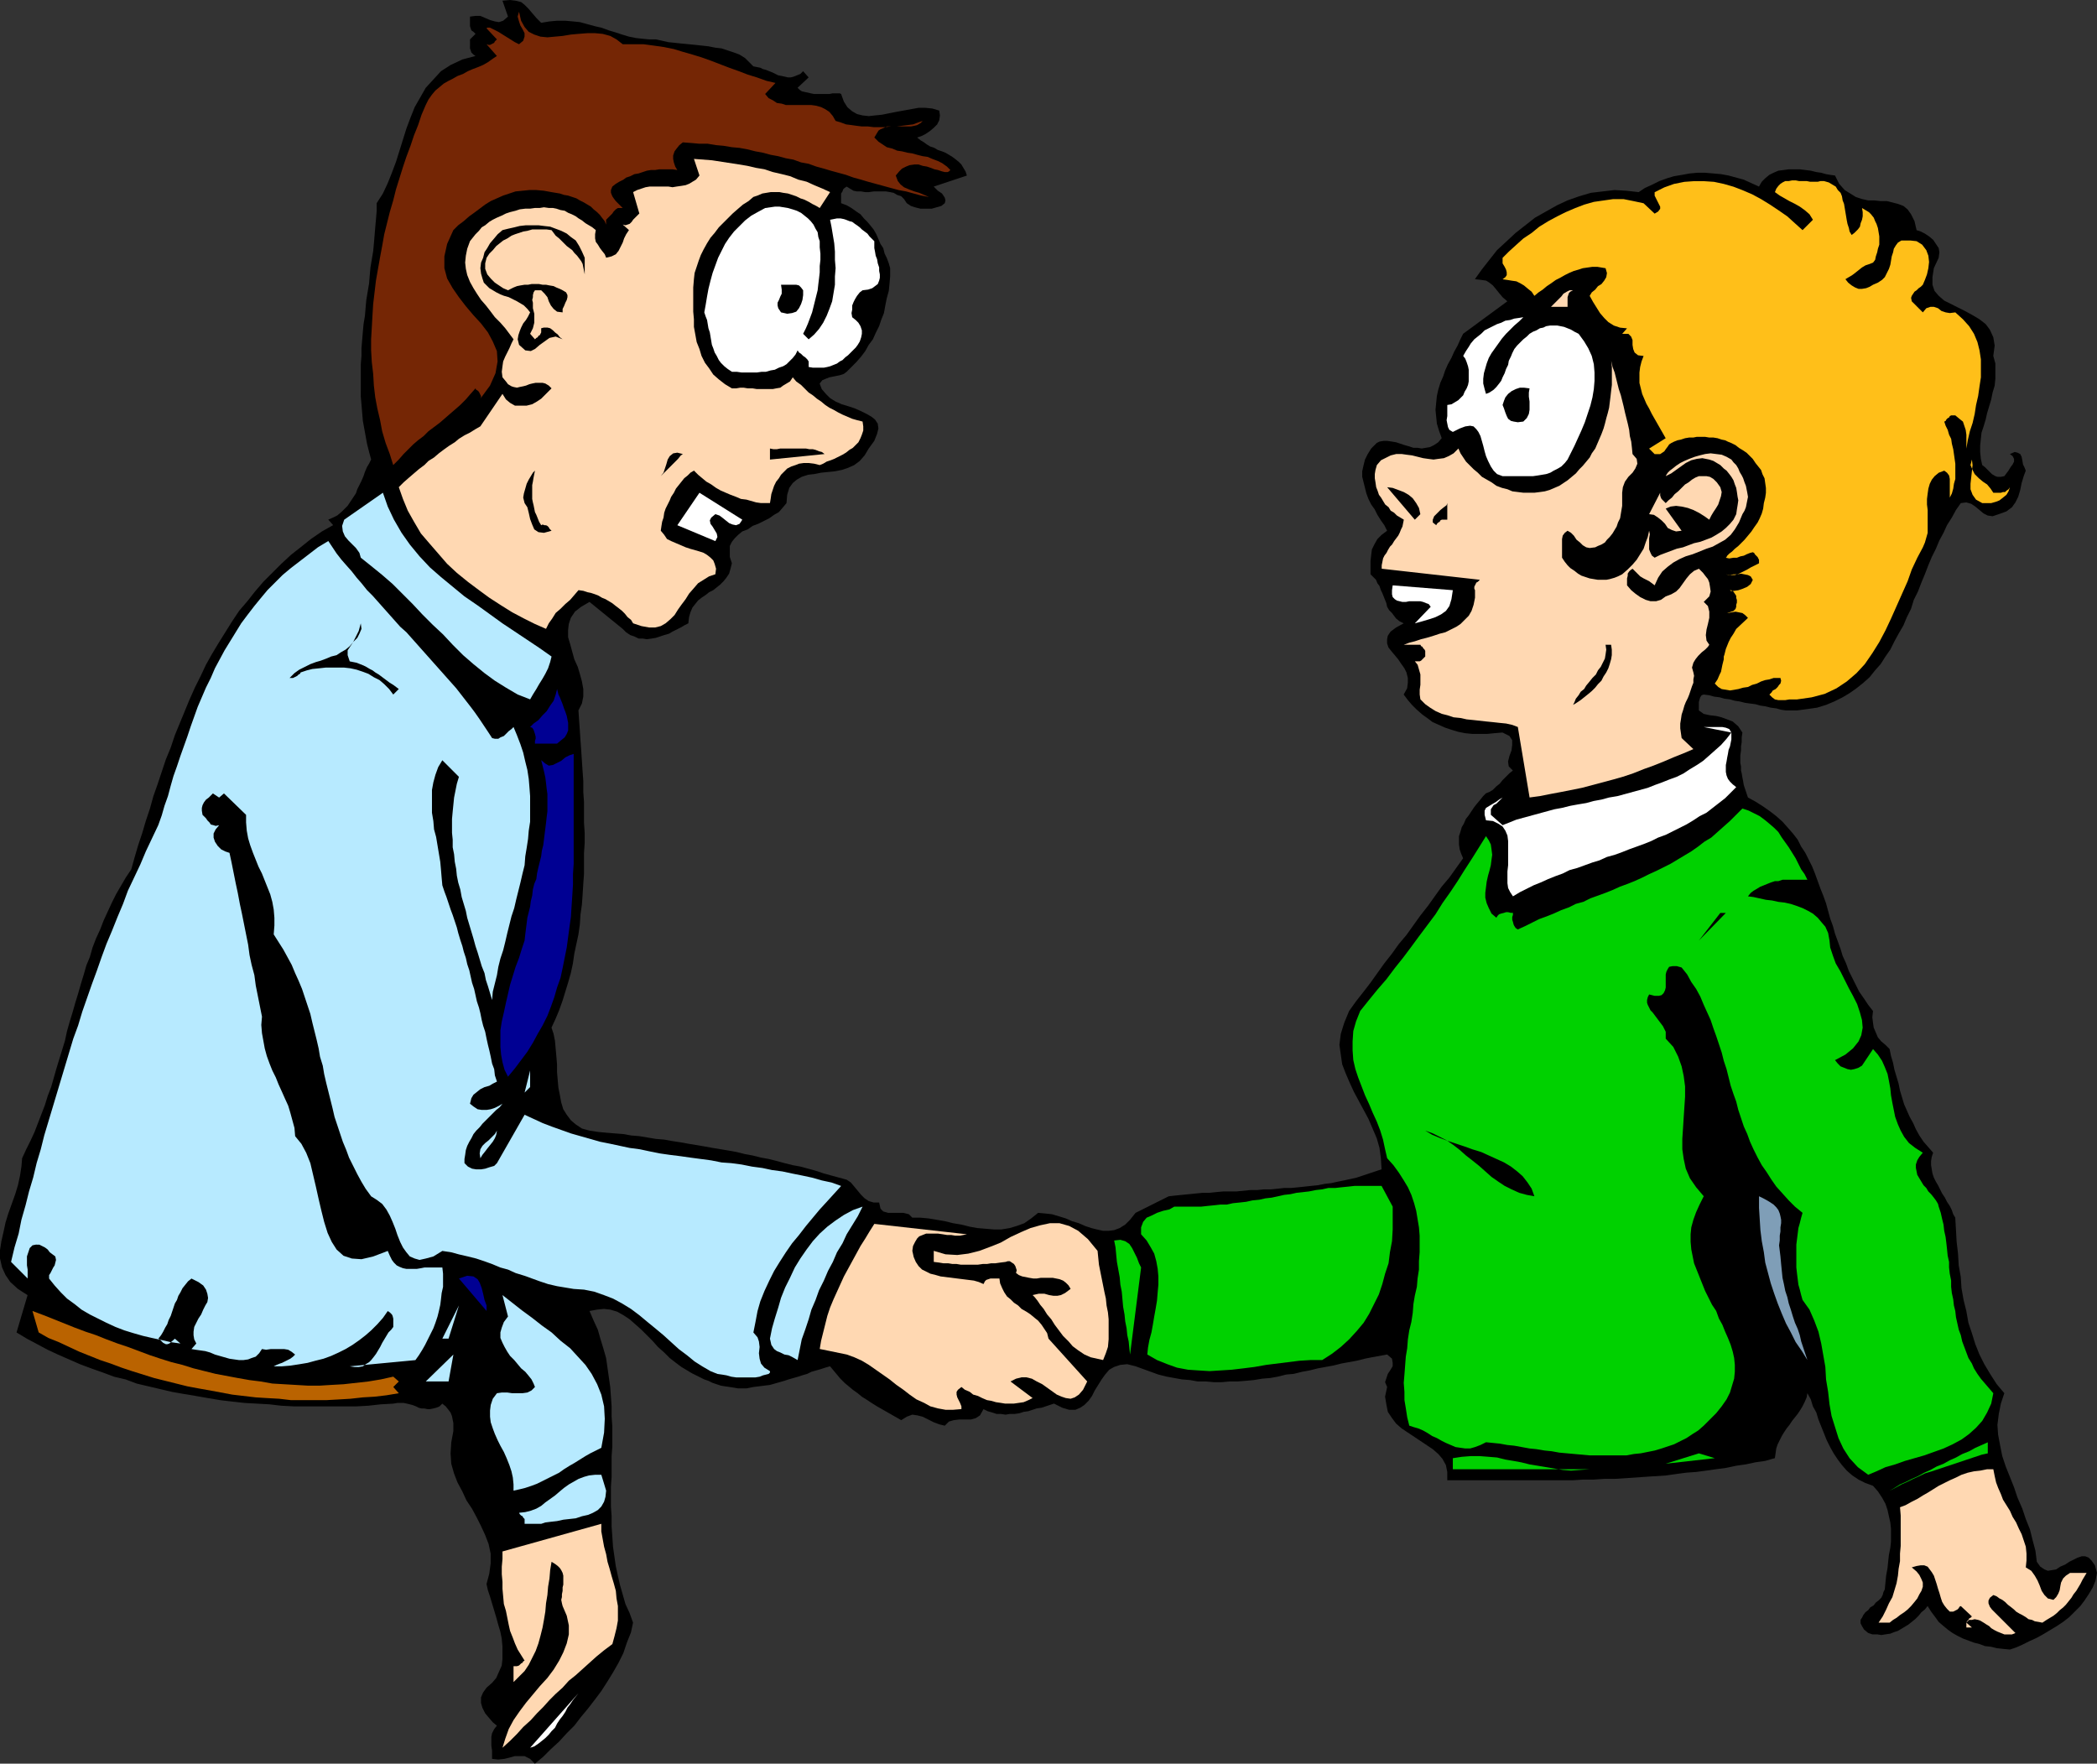 <?xml version="1.0" encoding="UTF-8" standalone="no"?>
<svg
   version="1.0"
   width="129.724mm"
   height="109.102mm"
   id="svg51"
   sodipodi:docname="Handshake 09.wmf"
   xmlns:inkscape="http://www.inkscape.org/namespaces/inkscape"
   xmlns:sodipodi="http://sodipodi.sourceforge.net/DTD/sodipodi-0.dtd"
   xmlns="http://www.w3.org/2000/svg"
   xmlns:svg="http://www.w3.org/2000/svg">
  <rect width="100%" height="100%" fill="#333333" stroke="none"/>
  <sodipodi:namedview
     id="namedview51"
     pagecolor="#ffffff"
     bordercolor="#000000"
     borderopacity="0.25"
     inkscape:showpageshadow="2"
     inkscape:pageopacity="0.0"
     inkscape:pagecheckerboard="0"
     inkscape:deskcolor="#d1d1d1"
     inkscape:document-units="mm" />
  <defs
     id="defs1">
    <pattern
       id="WMFhbasepattern"
       patternUnits="userSpaceOnUse"
       width="6"
       height="6"
       x="0"
       y="0" />
  </defs>
  <path
     style="fill:#000000;fill-opacity:1;fill-rule:evenodd;stroke:none"
     d="m 126.533,5.332 1.939,-0.323 1.778,-0.162 h 1.939 l 1.778,0.162 1.616,0.162 1.778,0.485 1.778,0.485 1.454,0.323 1.778,0.646 1.616,0.485 1.454,0.485 1.616,0.485 1.616,0.323 1.454,0.162 1.616,0.162 h 1.616 l 1.454,0.323 1.454,0.323 1.616,0.162 1.454,0.162 1.616,0.162 1.616,0.162 1.616,0.162 1.454,0.162 1.616,0.323 1.454,0.162 1.454,0.485 1.454,0.485 1.293,0.485 1.293,0.808 0.97,0.969 0.97,0.969 0.808,0.162 0.808,0.162 0.646,0.323 0.646,0.162 0.808,0.323 0.808,0.323 0.646,0.323 0.646,0.323 0.808,0.162 0.808,0.162 0.646,0.162 h 0.646 l 0.646,-0.162 0.808,-0.323 0.808,-0.323 0.646,-0.646 1.293,1.454 -2.586,2.424 0.485,0.485 0.485,0.323 0.646,0.162 0.808,0.162 0.646,0.162 0.808,0.162 h 0.646 0.808 0.808 0.646 0.646 l 0.808,-0.162 h 0.485 0.646 0.485 l 0.323,0.162 0.646,1.777 0.808,1.293 1.131,0.969 1.131,0.646 1.293,0.323 1.454,0.162 1.454,-0.162 1.616,-0.162 1.616,-0.323 1.616,-0.323 1.778,-0.323 1.778,-0.323 1.778,-0.323 h 1.616 l 1.616,0.162 1.616,0.485 0.162,1.131 -0.162,1.131 -0.485,0.969 -0.808,0.808 -0.97,0.808 -0.97,0.646 -0.97,0.485 -0.97,0.323 0.808,0.646 0.808,0.485 0.646,0.485 0.808,0.485 0.97,0.323 0.808,0.485 0.97,0.323 0.808,0.323 0.808,0.485 0.808,0.485 0.646,0.485 0.808,0.646 0.646,0.646 0.485,0.808 0.485,0.808 0.323,0.969 -7.757,2.585 0.485,0.485 0.485,0.485 0.485,0.323 0.485,0.323 0.323,0.485 0.323,0.485 0.162,0.646 -0.162,0.646 -0.808,0.646 -1.131,0.323 -1.131,0.323 h -1.293 -1.293 l -1.293,-0.323 -0.97,-0.323 -0.97,-0.646 -0.646,-0.969 -0.646,-0.646 -0.97,-0.323 -0.808,-0.485 -0.808,-0.162 -0.97,-0.162 h -0.97 -0.97 -0.97 l -1.131,0.162 h -0.808 l -0.97,-0.162 h -0.97 l -0.808,-0.162 -0.808,-0.485 -0.808,-0.485 -0.485,0.323 -0.323,0.323 -0.162,0.485 -0.323,0.485 v 0.646 0.485 0.646 0.485 l 1.293,0.485 1.131,0.646 1.131,0.808 0.97,0.646 0.808,0.969 0.808,0.808 0.808,0.969 0.646,0.808 0.646,1.131 0.485,1.131 0.485,1.131 0.646,0.969 0.323,1.293 0.485,0.969 0.485,1.293 0.323,1.131 v 1.939 l -0.162,1.777 -0.162,1.616 -0.485,1.777 -0.323,1.616 -0.323,1.777 -0.646,1.616 -0.485,1.454 -0.808,1.616 -0.646,1.454 -0.97,1.293 -0.808,1.454 -0.97,1.293 -1.131,1.293 -1.131,1.131 -1.131,1.131 -0.646,0.485 -0.97,0.323 -0.808,0.162 -0.808,0.162 -0.808,0.162 -0.808,0.323 -0.808,0.323 -0.646,0.808 0.485,1.293 0.97,1.131 0.97,0.969 1.293,0.808 1.454,0.646 1.616,0.485 1.454,0.485 1.454,0.646 1.293,0.646 1.131,0.646 0.808,0.646 0.646,0.969 0.162,1.131 -0.323,1.293 -0.646,1.616 -1.293,1.777 -0.97,1.616 -1.131,1.293 -1.293,0.969 -1.454,0.646 -1.454,0.485 -1.616,0.323 -1.616,0.162 -1.616,0.162 -1.616,0.323 -1.454,0.162 -1.454,0.485 -1.131,0.646 -0.97,0.808 -0.808,1.131 -0.485,1.616 -0.162,1.939 -0.808,0.969 -0.97,1.131 -1.131,0.646 -1.131,0.808 -1.293,0.646 -1.293,0.646 -1.293,0.485 -1.131,0.808 -1.293,0.485 -0.97,0.808 -0.808,0.808 -0.646,0.808 -0.485,0.969 v 1.131 1.454 l 0.485,1.454 -0.323,1.293 -0.323,1.131 -0.646,0.969 -0.646,0.808 -0.808,0.808 -0.808,0.646 -0.808,0.646 -0.97,0.485 -0.808,0.646 -0.97,0.646 -0.808,0.646 -0.646,0.808 -0.646,0.808 -0.485,1.131 -0.323,1.131 -0.162,1.454 -0.97,0.485 -0.808,0.485 -0.97,0.485 -0.97,0.485 -0.808,0.485 -1.131,0.323 -0.97,0.323 -0.97,0.323 -0.97,0.162 -1.131,0.162 -0.97,-0.162 h -0.97 l -0.97,-0.485 -0.97,-0.323 -0.97,-0.646 -0.808,-0.808 -7.757,-6.302 -1.939,1.131 -1.454,1.131 -0.97,1.454 -0.485,1.454 -0.162,1.454 v 1.616 l 0.485,1.616 0.485,1.777 0.485,1.777 0.808,1.777 0.485,1.616 0.485,1.777 0.323,1.777 v 1.777 l -0.323,1.616 -0.808,1.616 0.162,2.424 0.162,2.262 0.162,2.424 0.162,2.262 0.162,2.424 0.162,2.424 0.162,2.262 v 2.585 l 0.162,2.262 v 2.585 2.262 l 0.162,2.424 v 2.424 l -0.162,2.424 v 2.424 2.424 l -0.162,2.262 -0.162,2.585 -0.162,2.262 -0.323,2.262 -0.162,2.424 -0.323,2.262 -0.485,2.262 -0.485,2.262 -0.323,2.262 -0.485,2.262 -0.646,2.262 -0.646,2.101 -0.646,2.101 -0.808,2.262 -0.808,1.939 -0.97,2.101 0.485,1.454 0.323,1.616 0.162,1.777 0.162,1.777 0.162,1.939 v 1.777 l 0.162,1.939 0.162,1.777 0.323,1.616 0.323,1.777 0.485,1.616 0.808,1.293 0.97,1.293 1.131,0.969 1.454,0.969 1.778,0.485 2.101,0.323 1.778,0.162 1.939,0.162 2.101,0.162 1.778,0.323 1.939,0.162 1.939,0.323 1.939,0.323 1.939,0.162 1.778,0.323 2.101,0.323 1.778,0.323 1.939,0.323 1.939,0.323 1.778,0.323 1.939,0.323 1.939,0.323 1.778,0.323 1.939,0.485 1.778,0.323 1.939,0.485 1.778,0.323 1.939,0.485 1.778,0.485 1.939,0.485 1.778,0.323 1.778,0.485 1.778,0.485 1.939,0.646 1.778,0.485 1.778,0.485 1.778,0.485 0.97,0.646 0.808,0.969 0.808,0.969 0.808,0.969 0.808,0.808 0.97,0.646 1.131,0.323 h 1.293 l 0.323,1.454 0.646,0.646 1.131,0.323 h 0.97 1.293 1.293 l 1.293,0.323 0.808,0.808 h 1.939 l 1.778,0.162 1.939,0.323 1.939,0.323 1.939,0.485 1.939,0.323 1.939,0.485 1.778,0.323 1.939,0.162 1.939,0.162 h 1.778 l 1.939,-0.323 1.616,-0.485 1.778,-0.646 1.616,-1.131 1.616,-1.293 1.778,0.162 1.454,0.162 1.616,0.485 1.616,0.485 1.454,0.646 1.616,0.485 1.454,0.646 1.454,0.485 1.293,0.323 1.454,0.323 h 1.293 l 1.293,-0.162 1.293,-0.485 1.293,-0.808 1.131,-1.131 1.293,-1.616 7.757,-3.878 1.454,-0.162 1.616,-0.162 1.616,-0.162 1.616,-0.162 1.616,-0.162 h 1.616 l 1.454,-0.162 1.778,-0.162 h 1.454 1.616 l 1.616,-0.162 1.616,-0.162 h 1.616 l 1.616,-0.162 h 1.616 l 1.616,-0.162 1.454,-0.162 h 1.616 l 1.616,-0.162 1.616,-0.162 1.454,-0.162 1.616,-0.162 1.616,-0.323 1.454,-0.162 1.454,-0.323 1.616,-0.323 1.454,-0.323 1.454,-0.323 1.454,-0.485 1.454,-0.485 1.454,-0.485 1.454,-0.485 -0.162,-2.585 -0.323,-2.424 -0.646,-2.262 -0.97,-2.262 -0.97,-2.262 -1.131,-2.101 -1.131,-2.101 -1.131,-2.101 -0.97,-2.101 -0.97,-2.262 -0.808,-2.101 -0.323,-2.262 -0.323,-2.262 0.323,-2.585 0.808,-2.585 1.131,-2.747 1.616,-2.262 1.778,-2.262 1.616,-2.101 1.616,-2.262 1.616,-2.262 1.778,-2.262 1.616,-2.262 1.778,-2.101 1.616,-2.262 1.616,-2.262 1.778,-2.262 1.616,-2.262 1.616,-2.262 1.778,-2.101 1.616,-2.262 1.616,-2.262 -0.485,-1.131 -0.323,-0.969 -0.162,-1.131 v -0.969 -0.969 l 0.323,-0.969 0.323,-1.131 0.485,-0.808 0.485,-1.131 0.646,-0.808 0.646,-0.969 0.646,-0.969 0.646,-0.808 0.808,-0.969 0.646,-0.808 0.646,-0.646 0.808,-0.323 0.808,-0.485 0.808,-0.808 0.808,-0.646 0.646,-0.808 0.808,-0.808 0.808,-0.808 0.808,-0.646 -0.97,-0.969 -0.162,-1.131 0.323,-1.293 0.485,-1.293 0.162,-1.293 v -1.131 l -0.646,-0.969 -1.616,-0.808 -1.939,0.162 -1.616,0.162 h -1.778 -1.778 l -1.616,-0.162 -1.616,-0.323 -1.616,-0.485 -1.454,-0.485 -1.454,-0.646 -1.454,-0.646 -1.293,-0.969 -1.131,-0.808 -1.293,-1.131 -1.131,-1.131 -0.97,-1.131 -0.97,-1.293 0.808,-1.454 0.162,-1.293 v -1.131 l -0.323,-1.293 -0.485,-0.969 -0.808,-1.131 -0.646,-0.969 -0.808,-0.969 -0.808,-0.969 -0.646,-0.808 -0.323,-0.969 v -0.969 l 0.162,-0.808 0.646,-0.969 1.293,-0.969 1.778,-0.969 -0.97,-0.485 -0.808,-0.646 -0.485,-0.646 -0.485,-0.646 -0.646,-0.646 -0.485,-0.808 -0.162,-0.808 -0.323,-0.808 -0.323,-0.808 -0.323,-0.808 -0.323,-0.646 -0.323,-0.969 -0.485,-0.646 -0.323,-0.808 -0.646,-0.646 -0.646,-0.646 v -1.454 -1.616 l 0.162,-1.454 0.162,-1.293 0.646,-1.293 0.646,-1.131 0.97,-0.969 1.293,-0.969 -0.646,-1.293 -0.808,-1.131 -0.808,-1.293 -0.646,-1.293 -0.808,-1.131 -0.646,-1.293 -0.485,-1.293 -0.323,-1.293 -0.323,-1.293 -0.323,-1.293 v -1.293 l 0.323,-1.454 0.323,-1.293 0.646,-1.293 0.808,-1.293 1.293,-1.293 0.646,-0.323 0.97,-0.162 h 0.808 l 1.131,0.162 0.97,0.162 0.97,0.323 0.97,0.323 1.131,0.323 0.97,0.323 h 0.97 l 0.97,0.162 0.97,-0.162 0.97,-0.162 0.97,-0.485 0.97,-0.646 0.808,-0.969 -0.646,-1.777 -0.485,-1.616 -0.162,-1.616 -0.162,-1.616 0.162,-1.616 0.162,-1.616 0.323,-1.454 0.485,-1.616 0.646,-1.454 0.485,-1.454 0.646,-1.454 0.808,-1.454 0.646,-1.454 0.808,-1.454 0.646,-1.454 0.646,-1.293 10.342,-7.594 -1.131,-0.969 -0.808,-0.969 -0.646,-0.808 -0.808,-0.969 -0.808,-0.646 -0.808,-0.485 -1.131,-0.162 -1.454,-0.162 1.616,-2.262 1.778,-2.262 1.778,-2.262 2.101,-1.939 2.262,-2.101 2.262,-1.777 2.262,-1.777 2.586,-1.454 2.586,-1.454 2.424,-1.131 2.747,-0.969 2.747,-0.808 2.747,-0.323 2.747,-0.323 2.747,0.162 2.909,0.323 1.454,-0.969 1.778,-0.808 1.616,-0.808 1.778,-0.646 1.616,-0.485 1.939,-0.323 1.778,-0.323 1.778,-0.162 h 1.778 l 1.939,0.162 1.778,0.162 1.778,0.323 1.778,0.485 1.778,0.485 1.778,0.808 1.778,0.808 0.646,-1.131 0.808,-0.808 0.97,-0.808 0.97,-0.485 1.131,-0.485 1.293,-0.162 1.131,-0.162 h 1.293 1.293 l 1.293,0.162 1.293,0.162 1.293,0.323 1.131,0.162 1.131,0.323 0.97,0.162 1.131,0.162 0.97,1.939 1.293,1.454 1.293,0.808 1.293,0.808 1.454,0.485 1.454,0.323 h 1.454 l 1.454,0.162 h 1.454 l 1.293,0.323 1.293,0.323 1.293,0.485 0.97,0.808 0.808,1.131 0.808,1.616 0.485,2.101 0.97,0.323 0.97,0.485 0.97,0.646 0.97,0.808 0.646,0.969 0.646,0.969 0.162,0.969 -0.162,1.293 -1.131,2.424 -0.323,2.101 v 1.777 l 0.485,1.454 0.97,1.131 1.293,1.131 1.616,0.808 1.616,0.808 1.616,0.808 1.778,0.969 1.616,0.969 1.454,1.131 0.97,1.293 0.808,1.777 0.323,1.939 -0.323,2.424 0.485,1.777 v 1.777 1.777 l -0.162,1.616 -0.485,1.616 -0.323,1.616 -0.485,1.616 -0.485,1.616 -0.323,1.454 -0.485,1.616 -0.485,1.454 -0.162,1.454 -0.162,1.616 v 1.454 l 0.162,1.616 0.323,1.454 0.646,0.485 0.485,0.485 0.646,0.646 0.485,0.485 0.808,0.485 0.485,0.162 h 0.808 l 0.808,-0.162 0.485,-0.646 0.485,-0.646 0.485,-0.808 0.485,-0.646 0.323,-0.646 v -0.646 l -0.323,-0.646 -0.646,-0.485 1.131,-0.485 0.646,0.162 0.646,0.323 0.323,0.646 0.162,0.808 0.162,0.969 0.323,0.646 0.323,0.808 -0.485,1.293 -0.485,1.616 -0.323,1.616 -0.485,1.616 -0.646,1.293 -0.808,1.131 -1.293,0.969 -1.778,0.646 -1.454,0.485 -1.131,-0.162 -0.97,-0.485 -0.97,-0.808 -0.97,-0.808 -0.97,-0.646 -1.131,-0.323 -1.293,0.162 -1.131,1.616 -0.97,1.777 -1.131,1.777 -0.808,1.777 -0.97,1.777 -0.808,1.939 -0.97,1.939 -0.808,1.939 -0.808,2.101 -0.808,1.939 -0.808,2.101 -0.97,1.939 -0.646,2.101 -0.97,1.939 -0.808,1.939 -1.131,1.939 -0.97,1.777 -0.97,1.939 -1.131,1.616 -1.131,1.777 -1.293,1.454 -1.293,1.616 -1.454,1.293 -1.616,1.293 -1.616,1.131 -1.616,0.969 -1.939,0.969 -1.939,0.808 -2.101,0.646 -2.262,0.323 -2.424,0.323 h -2.586 l -1.131,-0.162 -1.131,-0.323 -1.293,-0.162 -1.293,-0.323 -1.131,-0.162 -1.131,-0.323 -1.293,-0.162 -1.131,-0.162 -1.293,-0.323 -1.131,-0.162 -1.131,-0.323 -1.293,-0.162 -1.131,-0.323 -1.293,-0.162 -1.131,-0.323 -1.293,-0.162 -0.485,0.162 -0.323,0.485 -0.162,0.485 -0.162,0.646 v 0.485 0.485 0.485 0.485 l 1.131,0.808 1.454,0.323 1.454,0.162 1.293,0.323 1.293,0.485 1.293,0.485 1.293,1.131 0.97,1.454 -0.162,1.131 v 1.131 l -0.162,0.969 v 0.969 l -0.162,1.131 v 0.808 0.969 l 0.162,0.808 v 0.969 l 0.162,0.646 0.162,0.969 0.162,0.808 0.162,0.969 0.323,0.969 0.323,0.969 0.323,0.969 1.778,0.969 1.778,1.131 1.616,1.131 1.454,1.131 1.454,1.293 1.293,1.454 1.131,1.293 1.131,1.454 0.808,1.616 0.97,1.454 0.808,1.616 0.808,1.616 0.646,1.616 0.646,1.777 0.646,1.777 0.646,1.616 0.646,1.777 0.485,1.777 0.485,1.777 0.646,1.777 0.485,1.777 0.646,1.777 0.646,1.777 0.485,1.616 0.808,1.777 0.646,1.777 0.808,1.616 0.808,1.616 0.808,1.616 1.131,1.616 0.97,1.454 1.131,1.454 -0.162,1.454 0.162,1.293 0.162,1.131 0.485,1.131 0.485,1.131 0.808,0.969 0.97,0.808 0.97,0.969 0.323,1.616 0.485,1.616 0.323,1.616 0.485,1.616 0.485,1.616 0.323,1.616 0.485,1.616 0.485,1.616 0.646,1.454 0.646,1.454 0.808,1.454 0.646,1.454 0.808,1.454 0.97,1.454 1.131,1.293 1.131,1.293 -0.323,0.969 -0.162,0.969 v 0.969 l 0.162,0.969 0.162,0.969 0.323,0.969 0.485,0.969 0.485,0.808 0.485,0.969 0.485,0.969 0.646,0.969 0.485,0.969 0.646,0.969 0.485,0.969 0.323,0.969 0.485,0.808 0.162,2.747 0.162,2.908 0.323,2.747 0.162,2.747 0.485,2.747 0.162,2.585 0.485,2.747 0.646,2.585 0.485,2.747 0.808,2.424 0.808,2.585 0.97,2.424 1.131,2.262 1.454,2.424 1.454,2.262 1.778,2.101 -0.808,2.424 -0.485,2.424 -0.323,2.585 0.162,2.262 0.485,2.585 0.485,2.424 0.808,2.424 0.97,2.424 0.97,2.424 0.808,2.424 1.131,2.585 0.808,2.424 0.97,2.424 0.646,2.585 0.646,2.424 0.323,2.585 0.808,1.131 0.97,0.646 0.808,0.323 0.97,-0.162 0.97,-0.162 0.97,-0.646 1.131,-0.485 0.97,-0.646 0.97,-0.485 0.97,-0.485 0.97,-0.323 h 0.808 l 0.808,0.323 0.646,0.646 0.808,1.131 0.485,1.777 -0.323,1.777 -0.646,1.616 -0.97,1.616 -0.97,1.454 -0.97,1.293 -1.293,1.293 -1.293,1.293 -1.454,1.131 -1.454,0.969 -1.616,0.969 -1.616,0.969 -1.454,0.808 -1.778,0.808 -1.616,0.808 -1.454,0.646 -1.454,0.485 -1.616,-0.162 -1.454,-0.162 -1.293,-0.323 -1.454,-0.162 -1.293,-0.485 -1.293,-0.323 -1.293,-0.485 -1.293,-0.485 -1.293,-0.646 -1.131,-0.646 -1.131,-0.808 -0.97,-0.808 -1.131,-0.969 -0.808,-1.131 -0.97,-1.293 -0.808,-1.293 -0.646,0.808 -0.808,0.646 -0.646,0.808 -0.808,0.808 -0.808,0.646 -0.808,0.646 -0.808,0.485 -0.808,0.485 -0.808,0.485 -0.97,0.323 -0.808,0.323 -1.131,0.162 -0.97,0.162 -0.97,-0.162 h -1.131 l -0.97,-0.323 -0.97,-0.808 -0.485,-0.808 -0.323,-0.646 v -0.808 l 0.323,-0.485 0.323,-0.646 0.485,-0.646 0.646,-0.485 0.485,-0.646 0.808,-0.485 0.485,-0.646 0.646,-0.485 0.646,-0.646 0.323,-0.646 0.162,-0.646 0.323,-0.646 0.162,-1.616 0.162,-1.616 0.323,-1.777 0.162,-1.616 0.162,-1.454 0.323,-1.616 0.162,-1.454 v -1.616 -1.454 l -0.162,-1.454 -0.323,-1.454 -0.323,-1.454 -0.485,-1.454 -0.808,-1.454 -0.97,-1.454 -1.131,-1.293 -1.778,-0.646 -1.616,-0.808 -1.454,-0.969 -1.293,-1.131 -1.131,-1.293 -0.97,-1.293 -0.97,-1.454 -0.808,-1.454 -0.808,-1.616 -0.646,-1.616 -0.646,-1.616 -0.646,-1.616 -0.485,-1.616 -0.808,-1.454 -0.485,-1.616 -0.808,-1.454 -0.162,0.969 -0.485,1.131 -0.485,0.969 -0.485,0.808 -0.646,0.969 -0.646,0.808 -0.646,0.808 -0.646,0.969 -0.646,0.808 -0.646,0.969 -0.485,0.808 -0.485,0.969 -0.485,0.969 -0.323,0.969 -0.162,1.131 -0.162,1.131 -2.262,0.646 -2.262,0.323 -2.262,0.485 -2.262,0.323 -2.262,0.485 -2.424,0.323 -2.262,0.323 -2.424,0.323 -2.262,0.162 -2.424,0.323 -2.262,0.323 -2.424,0.162 -2.424,0.162 -2.424,0.162 -2.424,0.162 -2.424,0.162 h -2.424 l -2.424,0.162 h -2.424 l -2.424,0.162 h -2.424 -2.424 -2.424 -2.586 -2.262 -2.586 -2.424 -2.424 -2.424 -2.424 -2.424 -2.586 v -1.939 l -0.323,-1.616 -0.808,-1.454 -0.97,-1.131 -1.293,-1.131 -1.454,-0.969 -1.454,-0.969 -1.454,-0.969 -1.454,-0.969 -1.454,-0.969 -1.293,-1.131 -0.97,-1.293 -0.97,-1.454 -0.323,-1.616 -0.323,-1.939 0.485,-2.262 -0.485,-1.131 0.323,-0.969 0.323,-0.969 0.646,-0.969 0.485,-0.808 v -0.808 l -0.162,-0.969 -1.131,-0.969 -1.778,0.323 -1.778,0.323 -1.616,0.323 -1.939,0.485 -1.778,0.323 -1.778,0.323 -1.939,0.485 -1.778,0.323 -1.778,0.323 -1.939,0.485 -1.778,0.323 -1.939,0.485 -1.778,0.162 -1.939,0.485 -1.778,0.323 -1.939,0.162 -1.939,0.323 -1.778,0.162 -1.939,0.162 h -1.939 l -1.778,0.162 h -1.939 l -1.778,-0.162 h -1.939 l -1.778,-0.323 -1.939,-0.162 -1.778,-0.323 -1.778,-0.323 -1.939,-0.485 -1.778,-0.646 -1.778,-0.646 -1.778,-0.646 -1.939,-0.485 -1.616,0.162 -1.454,0.485 -1.131,0.646 -0.97,1.131 -0.808,1.131 -0.808,1.293 -0.808,1.293 -0.646,1.293 -0.808,1.131 -0.97,0.969 -0.97,0.646 -1.131,0.485 h -1.454 l -1.616,-0.485 -1.939,-0.969 -0.97,0.323 -0.97,0.323 -0.97,0.323 -1.131,0.162 -0.97,0.323 -0.97,0.323 -1.131,0.162 -0.97,0.323 -1.131,0.162 h -1.131 l -0.97,0.162 -1.131,-0.162 h -0.97 l -0.97,-0.323 -1.131,-0.323 -0.97,-0.485 -0.808,1.454 -0.97,0.646 -1.131,0.323 h -1.454 -1.293 l -1.293,0.162 -1.131,0.323 -0.97,0.969 -1.293,-0.323 -1.293,-0.485 -1.293,-0.646 -1.293,-0.646 -1.293,-0.323 -1.131,-0.162 -1.293,0.485 -1.293,0.808 -1.131,-0.646 -1.131,-0.646 -1.131,-0.646 -1.131,-0.646 -1.131,-0.646 -1.293,-0.808 -0.97,-0.646 -1.293,-0.808 -0.97,-0.808 -1.131,-0.808 -0.97,-0.808 -0.97,-0.808 -0.97,-0.969 -0.808,-0.969 -0.808,-0.969 -0.808,-0.969 -1.131,0.323 -0.97,0.323 -1.131,0.323 -1.131,0.323 -0.97,0.485 -1.131,0.323 -0.97,0.323 -1.131,0.323 -1.131,0.323 -0.97,0.323 -1.131,0.323 -1.131,0.323 -1.131,0.323 -1.293,0.162 -1.293,0.162 -1.293,0.162 -0.808,0.162 -0.808,0.162 h -0.97 -0.97 l -0.97,-0.162 -0.97,-0.162 -1.131,-0.162 -0.97,-0.162 -0.97,-0.323 -0.97,-0.323 -0.97,-0.485 -0.97,-0.323 -0.97,-0.485 -0.97,-0.485 -0.97,-0.485 -0.808,-0.485 -1.616,-0.969 -1.293,-0.969 -1.454,-1.131 -1.293,-1.293 -1.454,-1.293 -1.293,-1.454 -1.293,-1.293 -1.293,-1.293 -1.454,-1.293 -1.293,-1.131 -1.454,-0.969 -1.454,-0.808 -1.616,-0.485 -1.454,-0.162 -1.616,0.162 -1.778,0.323 0.97,2.262 0.97,2.101 0.646,2.262 0.646,2.101 0.646,2.262 0.323,2.262 0.323,2.262 0.323,2.262 0.162,2.262 0.162,2.262 v 2.424 l 0.162,2.262 v 2.424 2.262 l -0.162,2.262 v 2.424 2.424 l -0.162,2.262 v 2.262 2.424 l 0.162,2.262 v 2.424 l 0.162,2.262 0.162,2.424 0.323,2.262 0.323,2.262 0.485,2.262 0.485,2.101 0.646,2.262 0.646,2.262 0.97,2.101 0.808,2.262 -0.485,2.262 -0.97,2.424 -0.808,2.424 -1.131,2.262 -1.293,2.262 -1.293,2.101 -1.454,2.262 -1.454,1.939 -1.616,2.101 -1.616,1.939 -1.616,2.101 -1.778,1.777 -1.778,1.939 -1.939,1.777 -1.778,1.777 -1.939,1.616 -1.131,-1.131 -1.293,-0.646 h -1.131 -1.131 l -1.131,0.323 -1.293,0.323 -1.454,0.162 -1.454,-0.162 v -0.969 -0.969 l -0.162,-1.131 v -0.969 -1.131 l 0.162,-0.808 0.485,-0.969 0.646,-0.808 -0.97,-0.808 -0.97,-1.131 -0.808,-0.969 -0.646,-1.293 -0.323,-1.131 v -1.293 l 0.485,-1.131 0.808,-1.131 1.293,-1.131 0.97,-1.131 0.646,-1.454 0.646,-1.454 0.162,-1.454 v -1.454 -1.616 l -0.162,-1.777 -0.323,-1.616 -0.485,-1.616 -0.485,-1.777 -0.485,-1.616 -0.485,-1.616 -0.485,-1.616 -0.485,-1.454 -0.323,-1.454 0.646,-2.424 0.323,-2.424 v -2.262 l -0.485,-2.262 -0.808,-2.101 -0.97,-2.101 -0.97,-1.939 -1.131,-2.101 -1.293,-1.939 -0.97,-2.101 -1.131,-2.101 -0.808,-2.101 -0.646,-2.262 -0.162,-2.424 0.162,-2.585 0.485,-2.585 v -0.969 -0.969 l -0.162,-0.808 -0.162,-0.808 -0.323,-0.808 -0.485,-0.646 -0.646,-0.808 -0.808,-0.646 -0.646,0.646 -0.808,0.323 -0.646,0.162 -0.808,0.162 h -0.485 l -0.808,-0.162 h -0.646 l -0.646,-0.162 -0.646,-0.323 -0.808,-0.323 -0.646,-0.162 -0.646,-0.162 -0.808,-0.162 h -0.808 -0.646 l -0.97,0.162 -2.909,0.162 -2.909,0.323 -2.909,0.162 h -2.909 -2.909 -2.909 -2.909 -2.747 l -3.07,-0.162 -2.747,-0.323 -2.909,-0.162 -2.909,-0.162 -2.909,-0.323 -2.747,-0.323 -2.909,-0.485 -2.747,-0.485 -2.909,-0.485 -2.747,-0.485 -2.747,-0.646 -2.747,-0.646 -2.747,-0.646 -2.586,-0.969 -2.747,-0.646 -2.586,-0.969 -2.747,-0.969 -2.586,-0.969 -2.586,-1.131 -2.586,-1.131 -2.424,-1.131 -2.424,-1.293 -2.424,-1.293 -2.424,-1.454 2.586,-8.725 -2.262,-1.454 -1.778,-1.616 L 1.293,298.116 0.485,296.339 0,294.238 v -1.939 l 0.323,-2.101 0.485,-2.101 0.485,-2.262 0.646,-2.101 0.808,-2.262 0.808,-2.262 0.646,-2.101 0.485,-2.262 0.323,-2.101 0.162,-1.939 0.97,-2.101 0.97,-1.939 0.97,-2.101 0.808,-2.101 0.808,-2.101 0.808,-2.101 0.646,-2.101 0.808,-2.101 0.646,-2.262 0.646,-2.262 0.646,-2.101 0.646,-2.101 0.646,-2.101 0.485,-2.262 0.646,-2.262 0.646,-2.101 0.646,-2.262 0.646,-2.101 0.646,-2.262 0.646,-2.101 0.646,-2.262 0.808,-1.939 0.646,-2.262 0.808,-2.101 0.97,-2.101 0.808,-2.101 0.97,-2.101 0.97,-2.101 0.97,-1.939 1.131,-1.939 1.131,-1.939 1.293,-1.939 0.808,-2.908 0.808,-2.747 0.97,-2.908 0.808,-2.747 0.97,-2.908 0.808,-2.908 0.97,-2.747 0.97,-2.908 0.97,-2.908 1.131,-2.747 0.97,-2.908 1.131,-2.747 1.131,-2.747 1.131,-2.747 1.293,-2.908 1.293,-2.585 1.293,-2.747 1.454,-2.585 1.454,-2.424 1.616,-2.585 1.616,-2.585 1.616,-2.424 1.939,-2.262 1.778,-2.262 1.939,-2.262 2.101,-2.101 2.101,-2.101 2.262,-2.101 2.262,-1.777 2.424,-1.939 2.586,-1.777 2.586,-1.454 -1.131,-1.293 1.131,-0.485 0.97,-0.485 0.97,-0.808 0.808,-0.808 0.646,-0.646 0.646,-0.969 0.646,-0.969 0.646,-0.969 0.323,-0.969 0.485,-0.969 0.485,-0.969 0.485,-1.131 0.323,-0.969 0.485,-1.131 0.485,-0.808 0.485,-0.969 -0.485,-1.777 -0.485,-1.939 -0.323,-1.777 -0.323,-1.777 -0.323,-1.777 -0.162,-1.939 -0.162,-1.939 -0.162,-1.777 V 90.808 88.869 87.092 85.153 l 0.162,-1.939 V 81.437 l 0.162,-1.939 0.162,-1.939 0.162,-1.777 0.323,-1.939 0.162,-1.939 0.162,-1.777 0.323,-1.939 0.323,-1.939 0.162,-1.939 0.162,-1.777 0.323,-1.939 0.323,-1.939 0.162,-1.777 0.162,-1.939 0.162,-1.939 0.162,-1.777 0.162,-1.939 v -1.777 l 1.454,-2.262 1.131,-2.424 0.97,-2.424 0.97,-2.585 0.808,-2.585 0.808,-2.585 0.808,-2.585 0.97,-2.585 0.97,-2.424 1.293,-2.262 1.293,-2.262 1.778,-1.939 1.778,-1.939 2.262,-1.454 2.747,-1.293 3.07,-0.808 -0.485,-0.323 -0.485,-0.485 -0.162,-0.485 -0.162,-0.485 V 10.826 10.18 9.695 9.21 l 1.293,-1.293 -0.485,-0.485 -0.485,-0.323 -0.162,-0.485 -0.162,-0.485 V 5.655 5.009 4.524 3.878 L 111.181,3.716 h 1.131 l 1.131,0.485 1.131,0.485 1.131,0.323 0.97,0.162 0.97,-0.323 1.131,-0.969 -1.293,-3.716 L 119.261,0 l 1.293,0.162 1.293,0.323 0.808,0.646 0.97,0.969 0.808,0.969 0.97,1.131 z"
     id="path1" />
  <path
     style="fill:#752605;fill-opacity:1;fill-rule:evenodd;stroke:none"
     d="m 145.601,10.341 h 2.424 2.424 l 2.424,0.323 2.262,0.323 2.424,0.485 2.101,0.646 2.262,0.646 2.101,0.646 2.262,0.808 2.101,0.808 2.101,0.808 2.262,0.808 2.101,0.808 2.101,0.646 2.262,0.808 2.101,0.485 -2.424,2.585 0.808,0.969 0.97,0.485 0.97,0.646 1.131,0.162 0.97,0.323 h 1.293 1.131 1.131 1.293 1.131 l 1.131,0.162 1.131,0.323 0.97,0.485 0.97,0.646 0.808,0.969 0.646,1.131 1.131,0.323 1.293,0.485 1.293,0.162 1.131,0.162 1.293,0.162 h 1.454 l 1.293,0.162 h 1.293 1.293 l 1.454,-0.162 h 1.293 l 1.293,-0.162 1.293,-0.162 1.293,-0.162 1.293,-0.485 0.97,-0.323 -0.485,0.485 -0.808,0.485 -0.646,0.162 -0.808,0.162 h -0.808 -0.808 -0.808 -0.808 -0.808 -0.808 -0.808 l -0.646,0.323 -0.808,0.323 -0.485,0.323 -0.485,0.808 -0.485,0.808 0.97,0.969 0.97,0.646 0.97,0.646 1.293,0.323 1.131,0.485 1.131,0.162 1.293,0.323 1.131,0.162 1.131,0.323 1.293,0.323 1.131,0.162 1.131,0.485 1.293,0.485 0.97,0.485 1.131,0.808 0.808,0.808 -0.323,0.323 -0.323,0.162 h -0.646 l -0.646,-0.162 -0.97,-0.323 -0.808,-0.162 -0.808,-0.323 -0.97,-0.323 -0.97,-0.162 -0.97,-0.323 h -0.97 l -1.131,0.162 -0.808,0.323 -0.97,0.485 -0.646,0.646 -0.808,0.969 0.485,1.293 0.646,0.808 0.808,0.646 1.131,0.485 1.293,0.485 1.131,0.323 1.131,0.485 1.131,0.485 -1.778,-0.323 -1.778,-0.485 -1.778,-0.485 -1.778,-0.323 -1.778,-0.485 -1.778,-0.485 -1.778,-0.485 -1.778,-0.485 -1.616,-0.485 -1.778,-0.485 -1.778,-0.646 -1.778,-0.485 -1.778,-0.485 -1.616,-0.485 -1.778,-0.485 -1.778,-0.646 -1.778,-0.323 -1.778,-0.646 -1.778,-0.323 -1.778,-0.485 -1.778,-0.323 -1.778,-0.485 -1.778,-0.323 -1.939,-0.485 -1.778,-0.323 -1.778,-0.162 -1.939,-0.323 -1.778,-0.162 -1.939,-0.323 h -1.939 l -1.778,-0.162 -2.101,-0.162 -0.808,0.646 -0.646,0.808 -0.485,0.646 -0.323,0.969 v 0.808 l 0.162,0.808 0.323,0.969 0.485,0.808 -1.131,-0.162 h -0.97 -0.97 -1.131 l -0.97,0.162 h -0.97 l -0.97,0.162 -0.97,0.323 -0.97,0.323 -0.97,0.162 -0.97,0.485 -0.97,0.323 -0.646,0.485 -0.97,0.485 -0.808,0.485 -0.808,0.646 -0.323,0.808 v 0.646 l 0.323,0.808 0.323,0.485 0.485,0.646 0.485,0.485 0.646,0.646 0.485,0.485 h -0.646 -0.485 l -0.485,0.323 -0.485,0.485 -0.323,0.485 -0.485,0.485 -0.485,0.485 -0.485,0.485 v 1.131 l -0.323,-0.808 -0.646,-0.808 -0.485,-0.646 -0.646,-0.646 -0.808,-0.646 -0.646,-0.646 -0.808,-0.485 -0.808,-0.485 -0.97,-0.485 -0.808,-0.485 -0.97,-0.323 -0.97,-0.323 -0.97,-0.162 -0.97,-0.323 -0.97,-0.162 -0.97,-0.162 -1.778,-0.323 -1.778,-0.162 h -1.616 l -1.616,0.162 -1.616,0.162 -1.454,0.485 -1.454,0.485 -1.454,0.646 -1.454,0.646 -1.293,0.808 -1.293,0.969 -1.293,0.969 -1.131,0.808 -1.293,1.131 -1.293,0.969 -1.131,1.131 -1.454,3.232 -0.646,2.908 v 2.747 l 0.646,2.424 1.293,2.262 1.454,2.101 1.616,2.101 1.778,2.101 1.778,1.939 1.616,2.101 1.131,2.101 0.97,2.262 0.162,2.424 -0.485,2.747 -1.293,2.908 -2.262,3.07 0.162,-0.323 V 92.586 l -0.162,-0.323 -0.162,-0.323 -0.162,-0.323 -0.323,-0.323 -0.323,-0.162 -0.162,-0.323 -1.293,1.454 -0.97,1.131 -1.293,1.293 -1.293,1.131 -1.131,0.969 -1.293,1.131 -1.131,0.969 -1.293,0.969 -1.293,0.969 -1.131,1.131 -1.293,0.969 -1.131,0.969 -1.131,1.131 -1.131,1.131 -1.131,1.293 -1.293,1.293 -0.808,-2.585 -0.97,-2.585 -0.808,-2.747 -0.485,-2.585 -0.646,-2.747 -0.485,-2.585 -0.323,-2.747 -0.162,-2.747 -0.323,-2.747 -0.162,-2.747 v -2.585 l 0.162,-2.747 0.162,-2.908 0.162,-2.585 0.323,-2.747 0.323,-2.747 0.485,-2.747 0.485,-2.747 0.485,-2.585 0.485,-2.747 0.646,-2.585 0.646,-2.585 0.808,-2.747 0.646,-2.585 0.808,-2.585 0.808,-2.585 0.808,-2.424 0.97,-2.585 0.808,-2.424 0.97,-2.424 0.808,-2.424 0.97,-2.262 0.646,-1.293 0.808,-1.131 0.808,-0.969 0.97,-0.808 0.97,-0.808 1.131,-0.646 0.97,-0.485 1.131,-0.646 1.293,-0.485 1.131,-0.646 1.131,-0.485 1.293,-0.485 1.131,-0.485 1.131,-0.646 1.131,-0.808 0.97,-0.646 -2.424,-2.747 0.485,0.162 h 0.323 l 0.323,-0.162 0.323,-0.162 0.323,-0.162 0.162,-0.323 0.323,-0.323 0.162,-0.162 -2.424,-2.585 0.162,-0.162 h 0.646 l 0.97,0.485 0.97,0.485 1.293,0.808 1.293,0.808 1.293,0.808 0.97,0.485 0.97,-0.808 0.323,-0.969 V 7.756 l -0.485,-0.969 -0.485,-0.808 -0.323,-0.969 -0.323,-1.131 0.323,-1.131 0.485,2.101 0.808,1.454 0.97,1.131 1.293,0.646 1.454,0.485 1.616,0.162 1.778,-0.162 1.778,-0.162 1.939,-0.323 1.778,-0.162 2.101,-0.162 h 1.778 l 1.778,0.162 1.778,0.485 1.454,0.808 z"
     id="path2" />
  <path
     style="fill:#ffd8b2;fill-opacity:1;fill-rule:evenodd;stroke:none"
     d="m 194.081,44.919 -2.424,3.716 -0.808,-0.485 -0.97,-0.485 -0.808,-0.485 -0.97,-0.485 -0.97,-0.323 -0.97,-0.485 -0.97,-0.323 -0.97,-0.323 -1.131,-0.162 -0.808,-0.162 h -1.131 -0.97 l -0.97,0.162 -0.97,0.162 -1.131,0.485 -0.97,0.323 -1.131,0.969 -1.293,0.808 -1.131,0.969 -1.293,1.131 -1.131,1.131 -1.131,1.131 -0.97,0.969 -0.97,1.293 -0.97,1.131 -0.808,1.293 -0.808,1.454 -0.646,1.293 -0.485,1.293 -0.485,1.454 -0.485,1.454 -0.162,1.454 -0.162,1.939 v 1.939 1.777 1.939 l 0.162,1.777 v 1.777 l 0.323,1.777 0.323,1.777 0.646,1.616 0.485,1.616 0.808,1.616 0.97,1.293 0.97,1.454 1.293,1.131 1.454,1.131 1.616,0.969 h 0.97 l 0.97,-0.162 h 0.808 l 0.97,0.162 h 1.131 l 0.97,0.162 h 0.808 0.97 0.97 0.97 l 0.808,-0.162 0.97,-0.162 0.646,-0.485 0.808,-0.485 0.808,-0.485 0.646,-0.969 0.808,0.969 1.131,0.808 0.808,0.808 0.97,0.969 0.97,0.646 0.97,0.808 0.97,0.646 0.97,0.808 0.97,0.646 0.97,0.485 1.131,0.646 0.97,0.485 1.131,0.485 1.131,0.485 1.131,0.323 1.293,0.323 0.162,1.131 v 0.969 l -0.323,0.969 -0.323,0.808 -0.485,0.969 -0.646,0.646 -0.646,0.646 -0.808,0.485 -0.808,0.646 -0.808,0.485 -0.97,0.485 -0.97,0.485 -0.808,0.323 -0.97,0.323 -0.808,0.485 -0.808,0.323 -1.293,-0.323 -1.293,-0.162 h -1.131 l -1.131,0.162 -0.808,0.323 -0.97,0.323 -0.97,0.485 -0.646,0.646 -0.808,0.808 -0.485,0.808 -0.646,0.808 -0.485,0.969 -0.323,0.969 -0.323,0.969 -0.162,1.131 -0.162,0.969 h -0.97 -1.131 l -1.131,-0.162 -1.131,-0.323 -1.131,-0.323 -1.293,-0.162 -1.131,-0.485 -1.293,-0.485 -1.131,-0.485 -1.131,-0.485 -1.131,-0.646 -1.131,-0.808 -1.131,-0.646 -0.97,-0.808 -0.97,-0.808 -0.97,-0.969 -0.808,0.485 -0.646,0.646 -0.808,0.646 -0.646,0.808 -0.646,0.808 -0.646,0.808 -0.485,0.969 -0.646,0.969 -0.323,0.808 -0.485,0.969 -0.485,0.969 -0.323,0.969 -0.162,1.131 -0.323,0.969 -0.162,0.969 -0.162,1.131 0.808,0.969 0.646,0.969 0.97,0.485 1.131,0.485 1.131,0.485 1.131,0.485 0.97,0.323 1.131,0.323 1.131,0.323 0.97,0.323 0.808,0.485 0.808,0.646 0.646,0.646 0.323,0.808 0.323,1.131 -0.162,1.293 -1.454,0.485 -1.293,0.808 -1.293,0.808 -0.97,1.131 -1.131,1.293 -0.808,1.293 -0.97,1.293 -0.808,1.131 -0.808,1.293 -0.97,0.969 -1.131,0.969 -1.131,0.646 -1.293,0.323 h -1.454 l -1.778,-0.323 -1.939,-0.646 -0.485,-0.808 -0.808,-0.646 -0.646,-0.808 -0.646,-0.646 -0.808,-0.646 -0.646,-0.485 -0.808,-0.646 -0.808,-0.485 -0.808,-0.485 -0.808,-0.323 -0.808,-0.485 -0.808,-0.323 -0.97,-0.323 -0.808,-0.162 -0.97,-0.323 -1.131,-0.162 -0.97,1.131 -0.97,1.131 -1.131,0.969 -1.131,1.131 -1.131,0.969 -0.808,1.293 -0.808,1.131 -0.646,1.293 -2.586,-1.131 -2.586,-1.293 -2.747,-1.454 -2.586,-1.616 -2.747,-1.777 -2.424,-1.777 -2.586,-1.939 -2.586,-2.101 -2.262,-2.101 -2.101,-2.424 -2.101,-2.424 -1.939,-2.262 -1.616,-2.747 -1.454,-2.585 -1.131,-2.747 -0.97,-2.747 1.131,-1.131 1.293,-1.131 1.131,-0.969 1.131,-0.969 1.293,-0.969 0.97,-0.969 1.293,-0.808 1.131,-0.969 1.293,-0.969 1.131,-0.808 1.293,-0.808 0.97,-0.808 1.293,-0.808 1.293,-0.646 1.293,-0.808 1.131,-0.646 5.171,-7.594 0.808,1.293 0.97,0.808 1.131,0.646 h 1.293 1.454 l 1.293,-0.323 1.131,-0.646 0.97,-0.646 2.424,-2.424 -0.646,-0.646 -0.808,-0.485 -0.646,-0.162 h -0.808 -0.808 l -0.808,0.162 -0.646,0.162 -0.808,0.323 -0.646,0.162 -0.808,0.162 -0.646,0.162 -0.808,-0.162 -0.485,-0.162 -0.808,-0.485 -0.485,-0.646 -0.808,-0.969 -0.162,-1.293 0.162,-1.293 0.162,-1.131 0.485,-1.131 0.485,-0.969 0.485,-0.969 0.485,-1.131 0.485,-0.969 -0.97,-1.293 -0.97,-1.293 -1.131,-1.293 -1.293,-1.293 -0.97,-1.293 -1.131,-1.454 -1.131,-1.293 -0.97,-1.454 -0.808,-1.293 -0.808,-1.454 -0.646,-1.616 -0.323,-1.454 -0.162,-1.454 0.162,-1.616 0.323,-1.616 0.646,-1.777 0.646,-0.808 0.646,-0.808 0.808,-0.808 0.646,-0.808 0.808,-0.485 0.97,-0.808 0.808,-0.485 0.97,-0.485 1.131,-0.485 0.97,-0.485 0.97,-0.323 1.293,-0.323 0.97,-0.323 1.293,-0.162 h 1.131 l 1.131,-0.162 h 1.131 l 0.97,-0.162 1.131,0.162 h 0.97 l 0.808,0.162 0.97,0.323 0.97,0.162 0.808,0.485 0.808,0.323 0.97,0.485 0.646,0.485 0.808,0.485 0.808,0.646 0.808,0.485 0.808,0.485 0.808,0.646 -0.162,0.969 v 0.969 l 0.162,0.808 0.485,0.646 0.485,0.808 0.485,0.646 0.646,0.808 0.323,0.808 1.293,-0.323 0.97,-0.485 0.646,-0.808 0.485,-0.969 0.485,-0.969 0.323,-0.969 0.485,-0.969 0.646,-0.969 -1.454,-1.293 0.646,0.162 0.485,-0.162 0.485,-0.162 0.485,-0.485 0.323,-0.485 0.485,-0.485 0.485,-0.485 0.485,-0.485 -1.454,-5.009 0.97,-0.485 0.97,-0.323 0.97,-0.323 0.97,-0.162 h 1.131 0.97 1.131 1.131 l 0.97,0.162 0.97,-0.162 1.131,-0.162 0.97,-0.162 0.808,-0.323 0.808,-0.485 0.808,-0.485 0.808,-0.969 -1.293,-3.878 2.101,0.162 2.101,0.162 2.101,0.323 2.101,0.323 2.101,0.323 1.939,0.323 2.101,0.485 1.939,0.323 1.939,0.646 2.101,0.485 1.939,0.485 1.939,0.808 1.939,0.485 1.778,0.808 1.939,0.808 z"
     id="path3" />
  <path
     style="fill:#ffbf19;fill-opacity:1;fill-rule:evenodd;stroke:none"
     d="m 421.452,53.806 2.424,-2.424 -0.808,-1.293 -1.131,-0.969 -1.131,-0.808 -1.131,-0.646 -1.293,-0.646 -1.131,-0.646 -1.131,-0.646 -1.131,-0.808 0.323,-0.808 0.485,-0.646 0.485,-0.485 0.485,-0.323 0.646,-0.323 h 0.808 l 0.808,-0.162 h 0.808 l 0.808,0.162 h 0.808 0.97 l 0.808,0.162 h 0.808 0.97 l 0.646,-0.162 h 0.808 l 1.131,0.323 0.808,0.485 0.808,0.485 0.485,0.808 0.646,0.646 0.323,0.808 0.162,0.969 0.323,0.808 0.162,0.969 0.162,0.969 0.162,0.969 0.162,0.969 0.162,0.808 0.323,0.969 0.162,0.808 0.485,0.808 0.646,-0.485 0.808,-0.808 0.485,-0.646 0.162,-0.808 0.323,-0.808 0.162,-0.808 v -0.969 l -0.162,-0.969 0.808,0.485 0.808,0.485 0.485,0.485 0.646,0.808 0.323,0.808 0.323,0.646 0.323,0.969 0.162,0.969 0.162,0.969 v 0.969 0.969 l -0.323,0.969 -0.162,0.808 -0.323,0.969 -0.162,0.808 -0.485,0.646 -0.808,0.323 -0.97,0.323 -0.808,0.485 -0.808,0.646 -0.808,0.646 -0.646,0.485 -0.808,0.485 -0.808,0.485 0.646,0.808 0.808,0.646 0.808,0.485 0.808,0.323 h 0.808 l 0.97,-0.162 0.808,-0.323 0.808,-0.485 1.131,-0.485 0.97,-0.646 0.646,-0.646 0.485,-0.969 0.485,-0.969 0.323,-0.969 0.162,-0.969 0.162,-0.969 0.323,-0.969 0.162,-0.808 0.485,-0.808 0.485,-0.646 0.808,-0.485 h 0.97 1.131 l 1.454,0.162 1.293,0.808 0.97,1.293 0.485,1.293 0.162,1.454 -0.162,1.454 -0.323,1.454 -0.485,1.293 -0.485,1.131 -0.485,0.485 -0.485,0.323 -0.485,0.485 -0.485,0.323 -0.323,0.485 -0.323,0.485 -0.162,0.485 0.162,0.808 2.586,2.585 0.808,-0.969 0.97,-0.323 h 0.808 l 0.97,0.323 0.808,0.646 0.97,0.323 0.97,0.162 1.293,-0.162 1.778,1.616 1.454,1.616 1.131,1.777 0.808,1.939 0.485,1.939 0.323,2.101 v 2.101 2.101 l -0.323,2.101 -0.323,2.262 -0.485,2.101 -0.323,2.101 -0.485,2.101 -0.646,1.939 -0.485,2.101 -0.323,1.939 v -1.131 -0.969 -1.131 l -0.162,-1.131 -0.323,-0.969 -0.323,-0.969 -0.808,-0.646 -0.97,-0.808 h -0.485 -0.485 l -0.323,0.162 -0.162,0.323 -0.323,0.162 -0.323,0.323 -0.162,0.323 -0.323,0.162 0.323,0.969 0.485,0.969 0.323,1.131 0.485,0.969 0.162,1.131 0.323,1.293 0.162,1.131 0.162,1.131 0.162,1.131 v 1.293 1.131 1.131 l -0.323,1.131 -0.162,1.131 -0.323,1.131 -0.485,0.969 v -0.808 -0.969 -0.808 -0.969 -0.808 l -0.162,-0.808 -0.485,-0.646 -0.646,-0.485 -1.293,0.485 -0.97,0.808 -0.646,0.808 -0.485,0.969 -0.323,1.131 -0.162,1.131 -0.162,1.293 v 1.293 l 0.162,1.293 v 1.454 1.293 1.293 1.293 l -0.323,1.131 -0.323,1.131 -0.485,1.131 -1.293,2.424 -1.293,2.747 -0.97,2.747 -1.293,2.908 -1.293,2.908 -1.293,2.908 -1.293,2.747 -1.454,2.747 -1.616,2.585 -1.778,2.585 -1.939,2.101 -2.262,1.939 -2.424,1.616 -2.747,1.293 -3.07,0.808 -3.394,0.485 h -0.808 -0.97 l -0.97,0.162 h -0.808 -0.808 l -0.808,-0.162 -0.646,-0.485 -0.646,-0.646 0.485,-0.485 0.323,-0.485 0.646,-0.323 0.485,-0.485 0.323,-0.485 0.323,-0.323 0.162,-0.646 -0.162,-0.646 h -0.808 -0.808 l -0.97,0.323 -0.97,0.162 -0.97,0.323 -0.97,0.485 -1.131,0.323 -0.97,0.485 -1.131,0.162 -1.131,0.323 -0.97,0.162 -0.97,0.162 -0.97,-0.162 -0.97,-0.162 -0.808,-0.485 -0.808,-0.808 0.646,-0.969 0.485,-1.131 0.323,-0.646 0.162,-0.808 0.162,-0.808 0.162,-0.646 0.162,-0.646 v -0.646 l 0.162,-0.485 0.162,-0.646 0.162,-0.646 0.323,-0.808 0.323,-0.808 0.485,-0.969 0.646,-0.969 0.646,-1.131 2.747,-2.585 -0.646,-0.646 -0.646,-0.485 -0.808,-0.162 -0.808,-0.162 -0.97,0.162 -0.808,0.162 h -0.97 -0.808 0.485 0.646 0.485 l 0.485,-0.162 0.485,-0.162 0.485,-0.162 0.485,-0.485 0.162,-0.485 v -0.485 l 0.162,-0.485 v -0.646 l -0.162,-0.485 v -0.485 l -0.323,-0.485 -0.323,-0.485 -0.485,-0.323 h -0.323 l 0.162,0.162 h 0.646 l 1.131,-0.162 0.97,-0.323 1.131,-0.485 0.808,-0.646 0.485,-0.969 -0.485,-0.808 -0.646,-0.323 -0.808,-0.162 -0.808,-0.162 -0.97,0.162 h -0.808 l -0.97,0.162 -0.808,-0.162 1.131,0.162 h 0.97 l 0.97,-0.323 0.97,-0.485 0.97,-0.485 0.808,-0.485 0.97,-0.485 0.97,-0.485 v -0.485 -0.323 l -0.162,-0.323 -0.162,-0.323 -0.323,-0.323 -0.323,-0.323 -0.162,-0.323 -0.323,-0.162 -0.646,0.162 -0.808,0.323 -0.646,0.323 -0.808,0.162 -0.808,0.323 h -0.808 l -0.97,0.162 -0.808,-0.162 0.162,-0.162 0.162,-0.323 0.485,-0.485 0.646,-0.485 0.646,-0.646 0.808,-0.646 0.646,-0.646 0.808,-0.808 0.808,-0.969 0.808,-0.969 0.646,-0.969 0.808,-1.131 0.485,-0.969 0.485,-1.131 0.323,-1.131 0.162,-1.293 0.323,-1.293 0.162,-1.131 v -1.131 l -0.162,-1.131 -0.162,-1.131 -0.485,-0.969 -0.323,-0.969 -0.646,-0.808 -0.646,-0.808 -0.646,-0.969 -0.808,-0.808 -0.646,-0.646 -0.97,-0.646 -0.808,-0.485 -0.808,-0.646 -0.97,-0.485 -0.808,-0.323 -0.646,-0.323 -0.808,-0.162 -0.97,-0.323 -0.97,-0.162 h -0.97 l -0.97,-0.162 h -0.97 -0.97 l -0.808,0.162 h -0.97 l -0.97,0.162 -0.97,0.323 -0.808,0.162 -0.808,0.323 -0.646,0.323 -0.485,0.323 -0.323,0.485 -0.485,0.646 -0.323,0.485 -0.485,0.323 -0.485,0.323 h -0.646 -0.646 l -1.293,-1.293 3.878,-2.424 -0.646,-1.131 -0.646,-1.131 -0.646,-1.131 -0.646,-1.131 -0.646,-1.131 -0.646,-1.293 -0.646,-1.131 -0.485,-1.131 -0.485,-1.131 -0.323,-1.293 -0.323,-1.293 v -1.293 -1.131 l 0.162,-1.293 0.323,-1.293 0.485,-1.293 -1.293,-0.162 -0.808,-0.646 -0.323,-0.808 -0.162,-0.969 v -1.131 l -0.323,-0.808 -0.646,-0.646 h -1.454 l 1.131,-1.293 -1.616,-0.162 -1.454,-0.485 -1.293,-0.808 -0.97,-0.969 -0.97,-1.131 -0.808,-1.293 -0.808,-1.293 -0.808,-1.454 0.485,-0.808 0.808,-0.646 0.646,-0.808 0.808,-0.485 0.646,-0.808 0.485,-0.808 0.162,-0.969 -0.323,-1.131 -0.97,-0.162 -0.97,-0.162 h -1.131 l -1.131,0.162 -1.131,0.162 -0.97,0.323 -1.131,0.323 -1.131,0.485 -0.97,0.485 -1.131,0.646 -0.97,0.485 -1.131,0.808 -0.97,0.646 -0.97,0.808 -0.97,0.646 -0.97,0.808 -0.646,-0.969 -0.808,-0.646 -0.97,-0.808 -0.808,-0.485 -0.97,-0.485 -1.131,-0.162 -0.97,-0.162 -1.131,-0.162 0.646,-0.485 0.323,-0.485 v -0.646 l -0.162,-0.646 -0.323,-0.646 -0.485,-0.808 v -0.646 -0.646 l 1.454,-1.454 1.778,-1.616 1.616,-1.454 1.939,-1.293 1.778,-1.454 2.101,-1.293 2.101,-1.131 1.939,-0.969 2.262,-0.969 2.101,-0.808 2.262,-0.646 2.262,-0.323 2.262,-0.323 h 2.424 l 2.424,0.485 2.262,0.485 2.586,2.424 0.808,-0.485 0.485,-0.646 v -0.485 l -0.323,-0.646 -0.323,-0.646 -0.323,-0.646 -0.323,-0.646 v -0.808 l 2.262,-1.131 2.262,-0.808 2.424,-0.485 2.262,-0.162 h 2.262 l 2.424,0.162 2.262,0.485 2.262,0.646 2.101,0.808 2.262,0.969 2.101,1.131 2.101,1.293 1.939,1.293 2.101,1.454 1.778,1.616 z"
     id="path4" />
  <path
     style="fill:#ffffff;fill-opacity:1;fill-rule:evenodd;stroke:none"
     d="m 191.657,56.392 v 1.454 l 0.162,1.454 v 1.454 l -0.162,1.454 v 1.454 l -0.162,1.454 -0.162,1.293 -0.162,1.454 -0.323,1.293 -0.323,1.293 -0.323,1.293 -0.323,1.293 -0.485,1.293 -0.485,1.293 -0.485,1.131 -0.646,1.293 1.293,1.293 1.293,-1.131 1.131,-1.293 0.97,-1.454 0.808,-1.616 0.646,-1.616 0.646,-1.777 0.323,-1.939 0.323,-1.939 v -1.939 l 0.162,-1.939 -0.162,-1.939 v -1.939 l -0.162,-1.939 -0.323,-1.939 -0.323,-1.939 -0.323,-1.616 0.808,-0.162 0.808,-0.162 h 0.808 l 0.808,0.162 0.485,0.162 0.808,0.323 0.646,0.162 0.646,0.485 0.485,0.323 0.646,0.485 0.485,0.485 0.646,0.485 0.646,0.485 0.485,0.646 0.485,0.485 0.646,0.646 v 0.808 0.808 l 0.162,0.808 0.162,0.969 0.323,0.808 0.162,0.969 0.323,0.969 v 0.808 l 0.162,0.808 v 0.808 l -0.162,0.646 -0.323,0.808 -0.646,0.485 -0.646,0.485 -0.97,0.323 -1.293,0.162 -0.646,0.485 -0.646,0.808 -0.485,0.808 -0.323,0.646 -0.323,0.808 v 0.969 l -0.162,0.808 0.162,0.969 0.808,0.646 0.646,0.646 0.485,0.808 0.323,0.969 v 0.808 l -0.162,0.808 -0.323,0.969 -0.485,0.808 -0.485,0.646 -0.646,0.646 -0.646,0.646 -0.485,0.485 -0.646,0.485 -0.646,0.646 -0.646,0.323 -0.646,0.485 -0.808,0.323 -0.808,0.323 -0.646,0.162 -0.808,0.162 h -0.97 -0.808 -0.808 l -0.97,-0.162 V 85.153 84.507 l -0.323,-0.485 -0.485,-0.485 -0.485,-0.323 -0.485,-0.485 -0.485,-0.323 -0.323,-0.485 -0.485,0.969 -0.646,0.808 -0.646,0.646 -0.808,0.808 -0.808,0.485 -0.97,0.323 -0.97,0.485 -0.97,0.162 -1.131,0.323 h -0.97 l -1.131,0.162 h -1.131 -1.131 -1.293 l -1.131,-0.162 h -1.131 l -0.97,-0.646 -0.808,-0.646 -0.808,-0.808 -0.485,-0.646 -0.485,-0.969 -0.485,-0.808 -0.323,-0.969 -0.323,-0.808 -0.162,-0.969 -0.162,-0.969 -0.162,-0.969 -0.323,-0.969 -0.162,-0.969 -0.162,-0.969 -0.323,-0.808 -0.323,-0.969 0.323,-1.777 0.323,-1.939 0.323,-1.777 0.485,-1.939 0.485,-1.777 0.646,-1.777 0.646,-1.777 0.808,-1.616 0.808,-1.616 0.97,-1.454 1.131,-1.454 1.293,-1.293 1.293,-1.293 1.454,-1.131 1.454,-0.808 1.778,-0.969 1.131,-0.162 1.131,-0.162 h 1.131 l 0.97,0.162 0.97,0.162 1.131,0.323 0.97,0.323 0.97,0.485 0.808,0.646 0.808,0.646 0.646,0.646 0.646,0.808 0.485,0.969 0.485,0.808 0.162,1.131 z"
     id="path5" />
  <path
     style="fill:#000000;fill-opacity:1;fill-rule:evenodd;stroke:none"
     d="m 136.713,60.27 v 3.878 l -0.162,-0.808 -0.162,-0.808 -0.162,-0.808 -0.323,-0.646 -0.485,-0.646 -0.485,-0.646 -0.646,-0.646 -0.485,-0.646 -0.646,-0.485 -0.646,-0.485 -0.646,-0.646 -0.646,-0.646 -0.485,-0.485 -0.808,-0.646 -0.485,-0.646 -0.485,-0.646 -1.131,-0.162 h -1.131 -1.131 -1.131 l -1.131,0.323 -0.97,0.162 -0.97,0.323 -0.97,0.323 -0.808,0.323 -0.97,0.646 -0.97,0.485 -0.808,0.646 -0.808,0.646 -0.808,0.969 -0.808,0.808 -0.646,0.969 -0.323,1.293 v 1.293 l 0.485,1.293 0.808,0.969 0.97,0.969 0.97,0.646 0.97,0.646 1.131,0.485 0.646,-0.323 0.646,-0.323 0.808,-0.323 0.808,-0.162 0.97,-0.162 h 0.808 l 0.808,-0.162 h 0.97 0.808 l 0.808,0.162 h 0.808 l 0.808,0.162 0.97,0.162 0.646,0.323 0.808,0.323 0.646,0.323 0.808,0.485 0.323,0.646 v 0.485 l -0.162,0.646 -0.323,0.646 -0.323,0.808 -0.323,0.646 v 0.808 l -1.293,-0.162 -0.808,-0.646 -0.646,-0.808 -0.485,-0.969 -0.323,-0.969 -0.646,-0.808 -0.808,-0.808 h -1.454 l -0.323,0.485 -0.162,0.646 v 0.485 l -0.162,0.646 0.162,0.646 v 0.646 0.646 l 0.162,0.646 0.162,0.646 v 0.808 0.646 0.646 l -0.162,0.646 -0.162,0.646 -0.323,0.646 -0.323,0.646 1.131,1.293 0.323,-0.323 0.323,-0.162 0.162,-0.323 0.323,-0.162 0.162,-0.323 0.162,-0.323 v -0.485 -0.485 l 0.646,-0.162 h 0.808 l 0.646,0.162 0.646,0.485 0.485,0.485 0.646,0.485 0.485,0.646 0.646,0.485 -1.616,-0.646 -1.454,0.323 -1.131,0.808 -1.131,0.808 -1.131,0.969 -0.97,0.485 -1.293,-0.162 -1.454,-1.293 -0.323,-1.293 0.162,-0.969 0.323,-0.969 0.323,-0.808 0.485,-0.969 0.646,-0.808 0.485,-0.808 0.485,-0.969 -0.646,-0.808 -0.808,-0.808 -0.808,-0.485 -0.808,-0.485 -0.97,-0.485 -0.97,-0.485 -1.131,-0.323 -0.808,-0.323 -0.97,-0.485 -0.808,-0.485 -0.808,-0.485 -0.646,-0.646 -0.646,-0.646 -0.323,-0.969 -0.323,-1.131 -0.162,-1.293 0.162,-1.293 0.485,-1.131 0.323,-1.293 0.646,-0.969 0.646,-1.131 0.97,-1.131 0.808,-0.969 1.131,-0.969 1.293,-0.323 1.454,-0.323 1.293,-0.323 1.454,-0.162 h 1.454 1.454 l 1.293,0.162 1.454,0.162 1.293,0.485 1.293,0.485 1.293,0.646 0.97,0.808 1.131,0.808 0.808,1.293 0.646,1.293 z"
     id="path6" />
  <path
     style="fill:#000000;fill-opacity:1;fill-rule:evenodd;stroke:none"
     d="m 187.779,67.864 v 1.131 l -0.162,1.131 -0.323,0.969 -0.485,0.969 -0.646,0.808 -0.97,0.323 -1.131,0.162 -1.454,-0.323 -0.646,-0.969 -0.162,-0.646 v -0.646 l 0.323,-0.646 0.323,-0.808 0.323,-0.646 v -0.969 l -0.162,-1.131 h 0.646 0.646 0.808 0.646 0.808 l 0.646,0.162 0.485,0.485 z"
     id="path7" />
  <path
     style="fill:#ffd8b2;fill-opacity:1;fill-rule:evenodd;stroke:none"
     d="m 367.801,67.864 -0.646,0.323 -0.323,0.323 -0.162,0.485 -0.162,0.485 v 0.646 0.485 0.485 0.646 h -3.878 l 0.646,-0.646 0.485,-0.485 0.646,-0.646 0.646,-0.646 0.485,-0.646 0.808,-0.485 0.646,-0.323 z"
     id="path8" />
  <path
     style="fill:#ffffff;fill-opacity:1;fill-rule:evenodd;stroke:none"
     d="m 356.166,74.165 -0.97,0.969 -1.131,0.969 -0.97,0.969 -0.97,0.969 -0.97,1.131 -0.808,1.131 -0.808,1.131 -0.808,1.131 -0.646,1.131 -0.485,1.293 -0.323,1.131 -0.323,1.131 -0.162,1.293 v 1.131 l 0.323,1.293 0.323,1.131 0.808,-0.323 0.97,-0.646 0.646,-0.646 0.646,-0.808 0.485,-0.646 0.323,-0.808 0.485,-0.969 0.323,-0.969 0.485,-0.969 0.162,-0.969 0.485,-0.969 0.323,-0.808 0.485,-0.969 0.646,-0.808 0.646,-0.646 0.808,-0.808 0.808,-0.646 0.646,-0.646 0.808,-0.485 0.808,-0.323 0.808,-0.485 0.808,-0.162 0.646,-0.323 0.97,-0.162 h 0.646 0.97 l 0.808,0.162 0.808,0.162 0.808,0.323 0.808,0.323 0.808,0.485 0.97,0.485 1.293,1.777 0.97,1.616 0.808,1.777 0.485,1.939 0.162,1.939 v 1.939 l -0.162,1.939 -0.323,1.939 -0.485,1.939 -0.646,1.939 -0.646,1.939 -0.808,1.939 -0.808,1.777 -0.808,1.777 -0.808,1.616 -0.808,1.616 -0.646,0.808 -0.808,0.808 -0.808,0.485 -0.97,0.485 -0.808,0.485 -0.97,0.323 -0.97,0.162 -0.97,0.162 -1.131,0.162 h -0.97 -1.131 -0.97 -0.97 -1.131 -0.97 -0.97 l -1.293,-0.485 -0.808,-0.808 -0.646,-0.969 -0.646,-1.293 -0.485,-1.131 -0.323,-1.131 -0.323,-1.293 -0.323,-1.131 -0.323,-1.131 -0.485,-0.969 -0.485,-0.646 -0.646,-0.646 -0.808,-0.162 -1.131,0.162 -1.293,0.485 -1.616,0.808 -0.808,-0.485 -0.323,-0.646 -0.162,-0.808 -0.162,-0.808 0.162,-0.969 V 96.464 95.494 94.686 l 0.97,-0.162 0.808,-0.485 0.808,-0.485 0.485,-0.485 0.646,-0.646 0.323,-0.808 0.485,-0.808 0.323,-0.808 0.162,-0.808 v -0.969 -0.969 -0.808 l -0.162,-0.808 -0.323,-0.969 -0.323,-0.808 -0.485,-0.646 0.646,-1.131 0.646,-0.969 0.485,-0.808 0.808,-0.969 0.808,-0.646 0.808,-0.646 0.808,-0.808 0.97,-0.485 0.97,-0.485 0.97,-0.485 0.97,-0.323 0.97,-0.485 1.131,-0.162 0.97,-0.323 1.131,-0.162 z"
     id="path9" />
  <path
     style="fill:#ffd8b2;fill-opacity:1;fill-rule:evenodd;stroke:none"
     d="m 381.699,106.158 0.97,1.131 0.162,1.131 -0.485,1.131 -0.646,0.969 -0.97,0.969 -0.808,1.131 -0.485,1.293 -0.162,1.293 v 0.969 0.969 1.131 l -0.162,0.969 -0.162,0.969 -0.162,0.969 -0.485,0.969 -0.323,0.969 -0.485,0.808 -0.485,0.808 -0.646,0.808 -0.646,0.646 -0.485,0.646 -0.808,0.485 -0.808,0.323 -0.646,0.323 -1.293,0.162 -0.808,-0.162 -0.808,-0.485 -0.646,-0.646 -0.808,-0.646 -0.646,-0.969 -0.646,-0.646 -0.808,-0.485 -0.646,0.485 -0.485,0.646 -0.162,0.808 v 0.808 0.969 0.808 0.969 0.808 l 0.646,0.969 0.646,0.808 0.646,0.646 0.97,0.646 0.808,0.646 0.808,0.485 0.97,0.323 0.97,0.323 0.97,0.162 0.97,0.162 h 0.97 0.97 l 0.808,-0.162 1.131,-0.323 0.808,-0.323 0.97,-0.485 1.293,-1.131 1.131,-1.131 0.97,-1.131 0.808,-1.293 0.808,-1.293 0.485,-1.454 0.485,-1.293 0.323,-1.454 0.162,0.808 -0.162,0.969 v 0.808 0.969 0.808 l 0.323,0.808 0.323,0.646 0.646,0.485 1.293,-0.646 1.293,-0.485 1.293,-0.485 1.293,-0.485 1.454,-0.323 1.293,-0.485 1.293,-0.485 1.454,-0.323 1.293,-0.485 1.293,-0.485 1.131,-0.646 1.293,-0.808 0.97,-0.808 0.97,-0.969 0.808,-0.969 0.646,-1.293 0.162,-1.131 0.162,-0.969 0.162,-1.131 -0.162,-0.808 -0.162,-1.131 -0.162,-0.969 -0.323,-0.808 -0.323,-0.969 -0.485,-0.808 -0.485,-0.646 -0.646,-0.808 -0.646,-0.485 -0.808,-0.808 -0.808,-0.485 -0.808,-0.485 -0.97,-0.323 -1.616,-0.323 -1.293,0.162 -1.293,0.323 -1.293,0.646 -1.131,0.808 -1.131,0.808 -1.131,0.808 -1.293,0.646 0.162,-0.323 0.323,-0.485 0.485,-0.485 0.646,-0.485 0.808,-0.646 0.97,-0.646 0.97,-0.485 1.131,-0.485 1.293,-0.485 1.131,-0.323 1.293,-0.323 1.293,-0.162 1.293,0.162 1.293,0.162 1.131,0.485 1.131,0.646 0.485,0.646 0.646,0.646 0.485,0.808 0.323,0.808 0.485,0.808 0.323,0.646 0.323,0.969 0.323,0.808 0.162,0.808 0.162,0.808 0.162,0.969 -0.162,0.808 -0.162,0.808 -0.162,0.808 -0.323,0.808 -0.485,0.808 -0.808,1.939 -0.97,1.616 -0.97,1.293 -1.293,1.131 -1.454,0.808 -1.454,0.808 -1.454,0.485 -1.616,0.646 -1.616,0.646 -1.616,0.485 -1.454,0.646 -1.454,0.808 -1.293,0.969 -1.293,1.131 -0.97,1.454 -0.808,1.777 -0.646,-0.485 -0.646,-0.485 -0.646,-0.323 -0.646,-0.323 -0.808,-0.485 -0.485,-0.485 -0.646,-0.646 -0.646,-0.646 -0.485,0.323 -0.323,0.323 -0.323,0.485 v 0.485 l -0.162,0.646 v 0.485 0.646 0.485 l 0.97,1.131 0.97,0.808 1.131,0.808 1.293,0.646 1.131,0.323 h 1.293 l 1.131,-0.323 1.131,-0.808 1.293,-0.485 1.131,-0.646 0.808,-0.808 0.808,-1.131 0.808,-1.131 0.808,-0.969 0.97,-0.808 1.131,-0.485 0.485,0.485 0.485,0.485 0.485,0.646 0.646,0.808 0.323,0.808 0.162,0.969 0.162,1.131 -0.323,1.131 -1.293,1.293 0.97,0.969 0.323,1.293 v 1.454 l -0.323,1.454 -0.323,1.293 -0.162,1.293 0.162,1.293 0.646,0.969 -0.323,0.485 -0.646,0.646 -0.808,0.646 -0.808,0.808 -0.646,0.808 -0.485,0.808 -0.323,1.131 0.323,1.131 0.162,0.808 -0.162,0.808 v 0.808 l -0.323,0.808 -0.323,0.969 -0.323,0.969 -0.323,0.808 -0.485,0.969 -0.323,0.808 -0.323,1.131 -0.323,0.969 -0.162,1.131 -0.162,0.969 v 1.131 l 0.162,1.131 0.162,1.131 2.747,2.585 -2.262,0.969 -2.424,0.969 -2.262,0.969 -2.424,0.969 -2.262,0.808 -2.424,0.969 -2.424,0.808 -2.262,0.646 -2.424,0.646 -2.424,0.646 -2.424,0.646 -2.424,0.485 -2.424,0.485 -2.586,0.485 -2.424,0.485 -2.424,0.323 -2.747,-16.481 -1.293,-0.485 -1.454,-0.323 -1.616,-0.162 -1.454,-0.162 -1.616,-0.162 -1.454,-0.162 -1.454,-0.162 -1.616,-0.162 -1.454,-0.323 -1.616,-0.162 -1.454,-0.485 -1.293,-0.323 -1.454,-0.646 -1.293,-0.808 -1.131,-0.808 -1.131,-1.131 -0.162,-1.131 v -1.131 l 0.162,-1.131 v -1.293 -1.131 l -0.323,-1.131 -0.323,-1.131 -0.646,-0.808 h 0.323 0.485 0.323 l 0.323,-0.162 0.323,-0.323 0.162,-0.162 0.323,-0.323 0.162,-0.162 v -0.485 -0.485 -0.323 l -0.162,-0.323 -0.323,-0.323 -0.162,-0.323 -0.323,-0.162 -0.162,-0.323 h -3.878 l 1.293,-0.485 1.293,-0.323 1.454,-0.485 1.293,-0.323 1.616,-0.485 1.454,-0.485 1.293,-0.323 1.293,-0.646 1.293,-0.646 0.97,-0.646 0.97,-0.969 0.97,-0.969 0.646,-1.131 0.485,-1.454 0.323,-1.616 v -1.777 l -0.162,-0.323 v -0.485 l 0.162,-0.323 0.162,-0.323 0.162,-0.323 0.323,-0.162 0.323,-0.323 0.162,-0.162 -22.947,-2.585 v -0.808 l 0.162,-0.808 0.162,-0.808 0.323,-0.646 0.485,-0.646 0.323,-0.646 0.485,-0.808 0.485,-0.485 0.485,-0.808 0.485,-0.646 0.485,-0.646 0.323,-0.646 0.323,-0.808 0.323,-0.646 0.162,-0.808 0.162,-0.808 -0.808,-0.485 -0.808,-0.485 -0.646,-0.646 -0.808,-0.485 -0.485,-0.808 -0.808,-0.646 -0.485,-0.808 -0.485,-0.808 -0.485,-0.646 -0.323,-0.969 -0.323,-0.808 -0.162,-1.131 -0.162,-0.969 v -0.969 l 0.162,-0.969 0.323,-1.131 0.97,-1.131 1.293,-0.646 0.97,-0.485 1.293,-0.323 h 1.293 l 1.131,0.162 1.293,0.162 1.293,0.323 1.293,0.323 1.131,0.162 1.293,0.162 1.131,-0.162 1.293,-0.162 1.131,-0.485 1.131,-0.646 1.131,-1.131 0.485,1.131 0.646,0.969 0.646,0.969 0.808,0.808 0.97,0.969 0.97,0.808 0.97,0.969 1.131,0.646 1.131,0.646 1.131,0.808 1.293,0.485 1.293,0.323 1.131,0.485 1.293,0.162 1.293,0.162 h 1.454 1.131 l 1.293,-0.162 1.131,-0.162 1.131,-0.323 1.131,-0.485 1.131,-0.485 0.97,-0.646 0.97,-0.646 0.97,-0.808 0.97,-0.808 0.808,-0.969 0.808,-0.808 0.808,-0.969 0.808,-0.969 0.485,-0.969 0.808,-1.131 0.485,-1.131 0.485,-1.131 0.485,-1.131 0.485,-1.293 0.323,-1.131 0.323,-1.293 0.323,-1.131 0.323,-1.293 0.162,-1.293 0.162,-1.293 0.162,-1.454 0.162,-1.293 v -1.293 -1.454 -1.454 l -0.162,-1.454 0.323,1.454 0.485,1.293 0.323,1.293 0.323,1.293 0.323,1.293 0.485,1.454 0.323,1.293 0.323,1.293 0.323,1.454 0.323,1.293 0.323,1.293 0.323,1.454 0.162,1.454 0.323,1.293 0.162,1.454 z"
     id="path10" />
  <path
     style="fill:#000000;fill-opacity:1;fill-rule:evenodd;stroke:none"
     d="m 357.62,90.808 -0.162,0.969 v 0.969 l 0.162,1.131 v 0.969 0.969 l -0.162,0.969 -0.485,0.969 -0.808,0.808 -1.293,0.162 -0.97,-0.162 -0.646,-0.162 -0.646,-0.485 -0.323,-0.646 -0.323,-0.808 -0.323,-0.969 -0.323,-0.808 0.323,-0.969 0.323,-0.808 0.646,-0.808 0.808,-0.646 0.97,-0.485 0.97,-0.323 h 0.97 z"
     id="path11" />
  <path
     style="fill:#000000;fill-opacity:1;fill-rule:evenodd;stroke:none"
     d="m 192.789,106.158 -12.766,1.293 v -2.585 l 0.808,0.162 h 0.808 l 0.808,-0.162 h 0.97 0.808 0.808 0.808 0.808 0.808 0.97 l 0.808,0.162 h 0.808 l 0.646,0.162 0.808,0.323 0.646,0.162 z"
     id="path12" />
  <path
     style="fill:#000000;fill-opacity:1;fill-rule:evenodd;stroke:none"
     d="m 159.661,106.158 -0.485,0.323 -0.646,0.808 -0.646,0.646 -0.808,0.808 -0.808,0.808 -0.646,0.646 -0.646,0.646 -0.485,0.485 0.646,-0.808 0.323,-0.969 0.323,-0.969 0.323,-1.131 0.485,-0.808 0.808,-0.646 0.97,-0.162 z"
     id="path13" />
  <path
     style="fill:#ffbf19;fill-opacity:1;fill-rule:evenodd;stroke:none"
     d="m 466.054,115.207 h 0.646 0.485 0.646 l 0.485,-0.162 h 0.485 l 0.323,-0.323 0.485,-0.323 0.323,-0.485 -0.323,0.969 -0.485,0.808 -0.808,0.646 -0.808,0.646 -0.808,0.323 -1.131,0.323 h -0.97 -1.131 l -1.454,-0.808 -0.808,-1.131 -0.485,-1.293 v -1.293 l 0.162,-1.454 0.162,-1.454 0.162,-1.454 -0.162,-1.293 -0.323,1.293 0.485,1.131 0.485,0.969 0.97,0.969 0.97,0.808 0.97,0.646 0.808,0.969 z"
     id="path14" />
  <path
     style="fill:#000000;fill-opacity:1;fill-rule:evenodd;stroke:none"
     d="m 125.078,110.036 -0.162,0.808 -0.162,0.808 -0.162,0.969 -0.162,0.808 v 0.808 0.808 0.808 0.808 l 0.162,0.808 0.162,0.646 0.162,0.808 0.162,0.808 0.323,0.646 0.323,0.808 0.323,0.808 0.485,0.808 0.323,-0.162 0.485,0.162 h 0.323 l 0.323,0.162 0.323,0.323 0.162,0.323 0.162,0.162 0.323,0.323 -1.778,0.485 -1.293,-0.162 -0.97,-0.646 -0.485,-1.131 -0.485,-1.293 -0.323,-1.454 -0.323,-1.293 -0.646,-0.969 -0.323,-1.293 0.162,-0.969 0.323,-1.131 0.323,-1.131 0.485,-0.969 0.485,-0.808 0.485,-0.808 z"
     id="path15" />
  <path
     style="fill:#ffd8b2;fill-opacity:1;fill-rule:evenodd;stroke:none"
     d="m 402.222,113.914 0.323,1.131 -0.162,0.969 -0.323,0.969 -0.323,0.969 -0.485,0.808 -0.646,0.969 -0.485,0.808 -0.485,0.969 -1.131,-0.808 -1.293,-0.808 -1.293,-0.646 -1.293,-0.485 -1.454,-0.323 -1.293,-0.162 -1.293,0.162 -1.131,0.485 3.717,5.171 -1.293,0.162 -0.97,-0.323 -0.97,-0.485 -0.646,-0.969 -0.808,-0.808 -0.808,-0.646 -0.97,-0.646 -1.131,-0.162 2.586,-5.009 v 0.323 0.323 l 0.162,0.485 0.162,0.323 0.162,0.162 0.323,0.323 0.323,0.323 0.162,0.162 0.646,-0.646 0.808,-0.646 0.646,-0.808 0.808,-0.646 0.808,-0.808 0.808,-0.808 0.808,-0.485 0.808,-0.646 0.808,-0.485 0.808,-0.323 h 0.808 0.97 l 0.808,0.162 0.808,0.485 0.808,0.808 z"
     id="path16" />
  <path
     style="fill:#000000;fill-opacity:1;fill-rule:evenodd;stroke:none"
     d="m 332.088,120.216 -1.293,1.293 -6.464,-7.594 1.293,0.162 1.293,0.485 1.293,0.485 1.131,0.646 0.97,0.808 0.808,1.131 0.646,1.131 z"
     id="path17" />
  <path
     style="fill:#b7eaff;fill-opacity:1;fill-rule:evenodd;stroke:none"
     d="m 128.957,153.501 -0.323,1.293 -0.485,1.454 -0.646,1.293 -0.646,1.131 -0.808,1.293 -0.646,1.131 -0.808,1.293 -0.646,1.131 -2.909,-1.131 -2.747,-1.616 -2.586,-1.616 -2.424,-1.777 -2.586,-2.101 -2.424,-2.101 -2.424,-2.424 -2.262,-2.424 -2.424,-2.262 -2.424,-2.424 -2.262,-2.424 -2.424,-2.424 -2.262,-2.262 -2.424,-2.101 -2.586,-2.101 -2.424,-1.939 -0.323,-1.131 -0.808,-1.131 -0.808,-0.808 -0.97,-0.969 -0.808,-0.969 -0.485,-1.131 -0.162,-1.293 0.485,-1.454 9.05,-6.302 1.131,3.232 1.454,3.07 1.778,3.07 1.939,2.747 2.262,2.747 2.424,2.585 2.586,2.262 2.747,2.262 2.747,2.262 3.07,2.101 2.909,2.101 2.909,2.101 2.909,1.939 2.909,1.939 2.909,1.939 z"
     id="path18" />
  <path
     style="fill:#ffffff;fill-opacity:1;fill-rule:evenodd;stroke:none"
     d="m 173.558,121.508 -0.646,0.969 -0.808,0.323 -0.808,-0.162 -0.808,-0.323 -0.808,-0.646 -0.808,-0.646 -0.646,-0.485 -0.97,-0.323 -0.97,0.808 -0.323,0.646 0.162,0.808 0.485,0.646 0.485,0.808 0.485,0.808 0.162,0.808 -0.485,0.969 -8.888,-3.716 5.171,-7.594 z"
     id="path19" />
  <path
     style="fill:#000000;fill-opacity:1;fill-rule:evenodd;stroke:none"
     d="m 338.39,121.508 h -0.323 -0.485 -0.485 l -0.323,0.162 -0.162,0.323 -0.323,0.162 -0.323,0.323 -0.162,0.323 -0.808,-0.646 v -0.646 l 0.323,-0.808 0.808,-0.808 0.646,-0.646 0.808,-0.646 0.646,-0.485 0.162,-0.485 z"
     id="path20" />
  <path
     style="fill:#b7eaff;fill-opacity:1;fill-rule:evenodd;stroke:none"
     d="m 115.059,172.568 0.646,0.162 h 0.808 l 0.485,-0.323 0.808,-0.323 0.485,-0.485 0.646,-0.646 0.646,-0.485 0.485,-0.485 0.808,1.939 0.808,2.101 0.646,1.939 0.485,2.101 0.485,1.939 0.323,2.101 0.162,1.939 0.162,2.101 v 1.939 2.101 1.939 l -0.323,2.101 -0.162,1.939 -0.323,2.101 -0.323,1.939 -0.162,2.101 -0.485,1.939 -0.485,2.101 -0.485,1.939 -0.485,1.939 -0.485,2.101 -0.646,1.939 -0.485,1.939 -0.485,1.939 -0.485,2.101 -0.485,1.939 -0.646,1.939 -0.485,1.939 -0.323,1.939 -0.485,1.939 -0.485,1.939 -0.162,1.939 -0.485,-1.616 -0.485,-1.616 -0.485,-1.454 -0.323,-1.616 -0.646,-1.616 -0.485,-1.616 -0.485,-1.616 -0.485,-1.454 -0.485,-1.777 -0.485,-1.616 -0.485,-1.616 -0.485,-1.616 -0.323,-1.616 -0.485,-1.616 -0.485,-1.616 -0.323,-1.777 -0.485,-1.616 -0.323,-1.616 -0.162,-1.616 -0.323,-1.616 -0.162,-1.777 -0.323,-1.616 v -1.777 l -0.162,-1.616 v -1.616 -1.616 l 0.162,-1.777 0.162,-1.616 0.162,-1.616 0.323,-1.616 0.323,-1.616 0.485,-1.616 -3.878,-3.878 -0.97,1.616 -0.646,1.777 -0.485,1.777 -0.323,1.777 v 1.777 1.777 1.777 l 0.323,1.939 0.162,1.939 0.485,1.777 0.323,1.939 0.323,1.939 0.323,1.939 0.162,1.777 0.162,1.939 0.162,1.777 0.485,1.454 0.485,1.293 0.485,1.454 0.485,1.454 0.485,1.293 0.485,1.454 0.485,1.454 0.323,1.293 0.485,1.616 0.485,1.454 0.323,1.293 0.485,1.454 0.323,1.454 0.485,1.454 0.323,1.454 0.323,1.454 0.485,1.454 0.323,1.454 0.323,1.454 0.485,1.454 0.323,1.293 0.323,1.616 0.323,1.293 0.485,1.454 0.323,1.616 0.323,1.454 0.323,1.293 0.323,1.454 0.323,1.616 0.485,1.293 0.162,1.454 0.485,1.454 -0.97,0.485 -0.808,0.485 -1.131,0.323 -0.97,0.485 -0.808,0.646 -0.808,0.646 -0.485,0.808 -0.323,1.293 0.808,0.646 0.97,0.646 0.97,0.162 h 1.131 l 0.97,-0.162 0.97,-0.323 0.97,-0.485 0.808,-0.485 -0.646,0.808 -0.808,0.646 -0.808,0.808 -0.808,0.808 -0.808,0.808 -0.808,0.808 -0.646,0.808 -0.808,0.808 -0.646,0.808 -0.485,0.969 -0.485,0.808 -0.485,0.969 -0.323,0.969 -0.162,1.131 -0.162,0.969 v 0.969 l 0.808,0.808 0.97,0.485 0.97,0.162 h 1.131 l 0.97,-0.162 0.97,-0.323 1.131,-0.323 0.646,-0.646 6.464,-11.311 2.101,0.969 2.101,0.969 2.101,0.808 2.262,0.808 2.262,0.808 2.262,0.646 2.262,0.646 2.262,0.646 2.424,0.485 2.262,0.485 2.262,0.485 2.424,0.323 2.262,0.485 2.424,0.485 2.262,0.323 2.586,0.323 2.262,0.323 2.424,0.323 2.424,0.323 2.424,0.485 2.262,0.162 2.424,0.323 2.424,0.485 2.424,0.323 2.262,0.485 2.424,0.323 2.262,0.485 2.424,0.485 2.262,0.485 2.262,0.646 2.262,0.485 2.262,0.808 -1.616,1.777 -1.616,1.777 -1.778,1.939 -1.616,1.939 -1.616,1.939 -1.616,2.101 -1.616,1.939 -1.454,2.101 -1.454,2.262 -1.293,2.101 -1.131,2.262 -1.131,2.424 -0.97,2.424 -0.646,2.262 -0.485,2.585 -0.485,2.424 0.97,1.131 0.323,0.969 0.162,1.293 -0.162,1.454 0.162,1.293 0.323,1.131 0.808,0.969 1.293,0.808 v 0.323 l -0.323,0.323 -0.646,0.162 -0.646,0.162 -0.808,0.323 -0.97,0.162 h -0.97 -1.131 -1.131 -1.293 l -1.131,-0.162 -1.131,-0.323 -0.97,-0.162 -1.131,-0.162 -0.808,-0.323 -0.808,-0.323 -1.939,-1.131 -1.778,-1.131 -1.778,-1.454 -1.939,-1.454 -1.778,-1.616 -1.778,-1.616 -1.939,-1.616 -1.778,-1.454 -1.939,-1.616 -1.939,-1.454 -2.101,-1.293 -2.101,-1.131 -2.101,-0.808 -2.262,-0.808 -2.424,-0.485 -2.424,-0.162 -1.939,-0.323 -1.939,-0.323 -2.101,-0.485 -1.939,-0.646 -1.778,-0.646 -1.778,-0.646 -2.101,-0.646 -1.778,-0.808 -1.778,-0.485 -1.939,-0.808 -1.778,-0.646 -1.939,-0.646 -1.939,-0.485 -2.101,-0.485 -1.778,-0.485 -2.101,-0.323 -2.101,1.293 -1.778,0.485 -1.454,0.323 -1.131,-0.323 -1.131,-0.485 -0.808,-0.969 -0.808,-1.131 -0.646,-1.293 -0.646,-1.616 -0.485,-1.454 -0.646,-1.616 -0.646,-1.454 -0.808,-1.454 -0.97,-1.293 -1.293,-0.969 -1.293,-0.808 -1.293,-1.777 -0.97,-1.616 -0.97,-1.777 -0.97,-1.939 -0.97,-1.939 -0.646,-1.777 -0.808,-1.939 -0.646,-1.939 -0.646,-1.939 -0.646,-1.939 -0.485,-2.101 -0.485,-1.939 -0.485,-1.939 -0.485,-1.939 -0.485,-2.101 -0.323,-1.939 -0.646,-2.101 -0.323,-1.939 -0.485,-2.101 -0.485,-1.939 -0.485,-1.939 -0.485,-2.101 -0.646,-1.939 -0.646,-1.939 -0.646,-1.939 -0.808,-1.939 -0.808,-1.777 -0.808,-1.939 -0.97,-1.777 -0.97,-1.777 -1.131,-1.777 -1.131,-1.777 0.162,-2.101 v -1.777 l -0.162,-1.939 -0.323,-1.777 -0.485,-1.777 -0.646,-1.616 -0.646,-1.616 -0.646,-1.616 -0.808,-1.616 -0.646,-1.616 -0.646,-1.616 -0.646,-1.777 -0.485,-1.616 -0.323,-1.777 -0.162,-1.939 v -1.777 l -5.171,-5.009 -1.131,0.969 -1.454,-0.969 -0.485,0.485 -0.485,0.485 -0.646,0.485 -0.485,0.646 -0.323,0.646 -0.162,0.646 v 0.646 l 0.162,0.969 0.323,0.323 0.485,0.485 0.323,0.485 0.485,0.485 0.323,0.485 0.646,0.162 0.485,0.162 0.808,-0.162 -0.808,0.969 -0.485,0.969 v 0.969 l 0.323,0.969 0.646,0.969 0.808,0.808 0.97,0.485 0.97,0.323 0.485,2.262 0.485,2.424 0.485,2.424 0.485,2.262 0.485,2.585 0.485,2.262 0.485,2.424 0.485,2.424 0.485,2.424 0.323,2.424 0.485,2.262 0.646,2.424 0.323,2.424 0.485,2.424 0.485,2.424 0.485,2.424 -0.162,1.939 0.162,1.939 0.323,1.777 0.323,1.777 0.485,1.777 0.646,1.777 0.646,1.616 0.808,1.616 0.646,1.616 0.808,1.777 0.646,1.454 0.808,1.777 0.485,1.616 0.485,1.777 0.485,1.777 0.162,1.939 1.454,1.777 1.131,2.101 0.97,2.424 0.646,2.747 0.646,2.747 0.646,2.908 0.646,2.747 0.646,2.585 0.808,2.585 0.97,2.101 1.131,1.777 1.616,1.454 1.939,0.646 2.262,0.162 2.747,-0.646 3.394,-1.293 0.485,1.131 0.485,0.969 0.485,0.646 0.646,0.646 0.646,0.323 0.808,0.323 0.808,0.162 h 0.646 0.808 0.97 l 0.97,-0.162 0.808,-0.162 h 1.131 0.97 0.97 1.131 l 0.162,1.454 v 1.616 1.454 l -0.323,1.454 -0.162,1.454 -0.162,1.293 -0.323,1.454 -0.323,1.293 -0.485,1.454 -0.485,1.293 -0.646,1.293 -0.646,1.293 -0.646,1.293 -0.646,1.131 -0.808,1.293 -0.808,1.131 -15.352,1.454 1.131,0.162 h 0.97 l 0.97,-0.162 0.646,-0.485 0.808,-0.485 0.485,-0.485 0.646,-0.808 0.485,-0.646 0.485,-0.808 0.485,-0.808 0.485,-0.969 0.485,-0.808 0.485,-0.808 0.485,-0.808 0.646,-0.646 0.485,-0.646 v -0.485 -0.485 -0.485 -0.485 l -0.162,-0.646 -0.162,-0.323 -0.485,-0.485 -0.485,-0.323 -1.131,1.616 -1.293,1.454 -1.454,1.454 -1.293,1.131 -1.454,1.131 -1.616,1.131 -1.616,0.969 -1.616,0.808 -1.778,0.808 -1.778,0.646 -1.939,0.485 -1.778,0.485 -1.939,0.323 -2.101,0.323 -1.939,0.162 h -1.939 l 0.646,-0.323 0.808,-0.323 0.485,-0.162 0.646,-0.323 0.646,-0.323 0.646,-0.323 0.646,-0.485 0.485,-0.485 -0.808,-0.646 -0.808,-0.485 -0.97,-0.162 h -0.97 -0.97 -1.131 l -1.131,0.162 -0.97,-0.162 -0.646,0.969 -0.808,0.808 -0.97,0.323 -0.808,0.323 -1.131,0.162 h -0.97 l -1.131,-0.162 -1.131,-0.162 -1.131,-0.323 -1.131,-0.323 -1.131,-0.323 -1.131,-0.485 -1.131,-0.323 -1.131,-0.162 -1.131,-0.162 -0.97,-0.162 1.131,-1.293 -0.485,-0.969 -0.162,-0.969 v -0.808 l 0.162,-1.131 0.485,-0.969 0.485,-0.969 0.646,-0.969 0.485,-1.131 0.485,-0.969 0.485,-0.808 0.162,-0.969 -0.162,-0.969 -0.323,-0.969 -0.646,-0.969 -1.131,-0.808 -1.616,-0.808 -0.808,0.646 -0.646,0.808 -0.646,0.808 -0.485,0.969 -0.485,0.808 -0.323,0.969 -0.485,0.808 -0.323,0.969 -0.323,0.969 -0.323,0.969 -0.485,0.969 -0.323,0.969 -0.485,0.808 -0.485,0.969 -0.485,0.808 -0.646,0.808 0.323,0.162 0.323,0.323 0.162,0.162 0.323,0.323 0.323,0.162 0.323,0.162 h 0.323 l 0.485,-0.162 1.293,-1.131 1.293,1.131 -2.262,-0.323 -2.101,-0.485 -2.262,-0.485 -2.101,-0.485 -2.262,-0.646 -2.101,-0.646 -2.101,-0.808 -2.101,-0.969 -1.939,-0.969 -1.939,-0.969 -1.939,-1.131 -1.616,-1.293 -1.778,-1.293 -1.454,-1.454 -1.454,-1.616 -1.293,-1.616 v -0.808 l 0.323,-0.485 0.323,-0.646 0.323,-0.646 0.323,-0.485 0.162,-0.646 0.162,-0.646 -0.162,-0.808 -0.646,-0.485 -0.646,-0.485 -0.485,-0.646 -0.646,-0.485 -0.646,-0.323 -0.646,-0.323 H 8.403 l -0.808,0.162 -0.646,0.646 -0.323,0.969 -0.323,0.969 v 1.131 0.969 l 0.162,0.969 v 0.969 1.131 l -3.878,-3.878 0.808,-3.393 0.97,-3.232 0.646,-3.232 0.97,-3.393 0.808,-3.232 0.97,-3.232 0.808,-3.393 0.97,-3.232 0.808,-3.232 0.97,-3.232 0.97,-3.232 0.97,-3.232 0.97,-3.232 0.97,-3.232 0.97,-3.232 0.97,-3.232 1.131,-3.07 0.97,-3.232 1.131,-3.232 1.131,-3.232 1.131,-3.07 1.131,-3.232 1.131,-3.07 1.293,-3.07 1.293,-3.232 1.293,-3.07 1.131,-3.07 1.454,-3.07 1.454,-3.07 1.293,-3.07 1.454,-3.07 1.454,-3.07 0.808,-2.262 0.646,-2.262 0.808,-2.262 0.646,-2.424 0.646,-2.262 0.808,-2.262 0.808,-2.424 0.808,-2.262 0.808,-2.262 0.808,-2.424 0.808,-2.262 0.808,-2.262 0.97,-2.262 0.97,-2.262 1.131,-2.262 0.97,-2.262 1.131,-2.101 1.131,-2.101 1.293,-2.101 1.293,-2.101 1.293,-2.101 1.454,-1.939 1.616,-2.101 1.454,-1.777 1.616,-1.939 1.778,-1.777 1.778,-1.777 1.939,-1.616 2.101,-1.616 2.101,-1.616 2.101,-1.616 2.424,-1.454 0.97,1.454 0.97,1.454 1.131,1.454 1.131,1.293 1.293,1.454 1.131,1.454 1.131,1.293 1.293,1.616 1.293,1.293 1.293,1.454 1.293,1.454 1.293,1.454 1.293,1.454 1.293,1.454 1.454,1.293 1.293,1.454 1.293,1.454 1.293,1.454 1.293,1.454 1.293,1.454 1.293,1.454 1.293,1.454 1.293,1.454 1.293,1.454 1.131,1.454 1.131,1.454 1.131,1.454 0.97,1.293 1.131,1.616 0.97,1.454 0.97,1.454 z"
     id="path21" />
  <path
     style="fill:#ffffff;fill-opacity:1;fill-rule:evenodd;stroke:none"
     d="m 370.387,131.688 h 5.01 z"
     id="path22" />
  <path
     style="fill:#ffffff;fill-opacity:1;fill-rule:evenodd;stroke:none"
     d="m 339.683,137.99 -0.323,2.101 -0.485,1.616 -0.808,1.131 -1.131,0.808 -1.293,0.646 -1.454,0.485 -1.616,0.485 -1.778,0.485 3.717,-3.878 -0.485,-0.646 -0.485,-0.162 -0.808,-0.323 -0.646,-0.162 h -0.808 -0.97 -0.808 l -0.808,0.162 h -0.808 l -0.646,-0.162 -0.646,-0.162 -0.485,-0.323 -0.485,-0.485 -0.162,-0.646 v -0.969 l 0.162,-1.131 z"
     id="path23" />
  <path
     style="fill:#000000;fill-opacity:1;fill-rule:evenodd;stroke:none"
     d="m 81.77,154.632 0.808,0.162 0.808,0.162 0.808,0.323 0.808,0.323 0.646,0.323 0.808,0.485 0.646,0.323 0.646,0.485 0.808,0.485 0.646,0.485 0.646,0.485 0.646,0.485 0.646,0.485 0.808,0.485 0.646,0.485 0.646,0.485 -1.293,1.293 -0.97,-1.293 -1.131,-1.131 -1.131,-0.969 -1.293,-0.646 -1.293,-0.808 -1.293,-0.485 -1.454,-0.485 -1.454,-0.323 -1.454,-0.162 h -1.454 -1.454 -1.454 l -1.454,0.162 -1.616,0.162 -1.293,0.323 -1.454,0.485 -0.162,0.323 -0.323,0.162 -0.323,0.323 -0.323,0.162 -0.323,0.162 -0.323,0.162 h -0.323 -0.485 l 1.131,-1.131 1.131,-0.808 1.293,-0.646 1.293,-0.646 1.293,-0.485 1.131,-0.323 1.293,-0.485 1.131,-0.485 1.293,-0.323 0.97,-0.646 1.131,-0.646 0.97,-0.808 0.808,-0.969 0.646,-1.293 0.646,-1.293 0.485,-1.777 0.162,1.293 -0.485,1.131 -0.485,0.969 -0.97,0.969 -0.646,0.969 -0.646,0.969 v 1.131 z"
     id="path24" />
  <path
     style="fill:#000000;fill-opacity:1;fill-rule:evenodd;stroke:none"
     d="m 376.689,150.755 0.162,1.131 v 1.293 l -0.162,0.969 -0.323,1.131 -0.323,0.969 -0.485,0.969 -0.646,0.969 -0.485,0.969 -0.808,0.808 -0.646,0.808 -0.808,0.808 -0.97,0.808 -0.808,0.646 -0.808,0.646 -0.97,0.646 -0.808,0.485 0.323,-0.646 0.323,-0.808 0.646,-0.808 0.485,-0.808 0.808,-0.646 0.485,-0.808 0.808,-0.969 0.646,-0.808 0.808,-0.808 0.485,-0.969 0.646,-0.808 0.485,-0.969 0.485,-0.969 0.162,-0.969 0.162,-1.131 -0.162,-1.131 z"
     id="path25" />
  <path
     style="fill:#000093;fill-opacity:1;fill-rule:evenodd;stroke:none"
     d="m 130.249,173.861 h -5.171 v -0.646 l 0.162,-0.485 v -0.485 l -0.162,-0.646 -0.162,-0.485 -0.162,-0.485 -0.323,-0.485 -0.485,-0.162 0.808,-0.808 1.131,-0.808 0.97,-1.131 0.97,-0.969 0.808,-1.293 0.808,-1.131 0.485,-1.454 0.323,-1.293 0.162,0.646 0.162,0.646 0.323,0.646 0.323,0.808 0.323,0.808 0.323,0.969 0.323,0.808 0.323,0.969 0.162,0.808 0.162,0.808 v 0.969 0.808 l -0.323,0.808 -0.485,0.808 -0.808,0.646 z"
     id="path26" />
  <path
     style="fill:#ffffff;fill-opacity:1;fill-rule:evenodd;stroke:none"
     d="m 404.808,171.275 v 0.808 0.808 l -0.162,0.808 -0.162,0.808 -0.323,0.808 -0.162,0.969 -0.162,0.808 -0.162,0.969 -0.162,0.808 v 0.808 0.808 l 0.162,0.808 0.323,0.808 0.485,0.646 0.646,0.646 0.808,0.646 -1.293,1.293 -1.293,1.293 -1.454,1.131 -1.454,1.131 -1.454,1.131 -1.616,0.808 -1.454,0.969 -1.616,0.969 -1.616,0.808 -1.616,0.808 -1.616,0.808 -1.778,0.646 -1.616,0.808 -1.616,0.646 -1.778,0.646 -1.778,0.646 -1.616,0.646 -1.778,0.646 -1.778,0.485 -1.778,0.808 -1.616,0.485 -1.778,0.646 -1.778,0.646 -1.778,0.485 -1.616,0.808 -1.778,0.646 -1.616,0.646 -1.778,0.808 -1.616,0.646 -1.616,0.808 -1.616,0.808 -1.616,0.969 -0.646,-0.969 -0.485,-0.969 -0.162,-1.131 v -1.293 -1.454 l 0.162,-1.454 v -1.454 -1.454 -1.454 -1.293 l -0.162,-1.293 -0.485,-1.131 -0.646,-0.969 -0.97,-0.646 -1.293,-0.646 -1.616,-0.162 -0.323,-1.293 v -0.969 l 0.323,-0.646 0.808,-0.485 0.808,-0.485 0.808,-0.485 0.646,-0.485 0.808,-0.485 -0.485,0.485 -0.485,0.485 -0.485,0.485 -0.646,0.323 -0.323,0.485 -0.323,0.485 v 0.485 0.808 l 2.747,2.424 1.616,-0.646 1.616,-0.646 1.778,-0.485 1.778,-0.485 1.778,-0.485 1.778,-0.485 1.778,-0.485 1.778,-0.323 1.939,-0.485 1.778,-0.323 1.939,-0.323 1.778,-0.485 1.778,-0.323 1.778,-0.485 1.939,-0.323 1.778,-0.485 1.778,-0.485 1.778,-0.485 1.778,-0.485 1.616,-0.646 1.778,-0.646 1.616,-0.646 1.778,-0.646 1.616,-0.808 1.454,-0.969 1.616,-0.969 1.454,-0.969 1.293,-1.131 1.454,-1.293 1.454,-1.293 1.293,-1.454 1.131,-1.454 -6.464,-1.293 h 0.97 0.808 0.97 0.808 0.808 l 0.808,0.162 0.808,0.323 z"
     id="path27" />
  <path
     style="fill:#000093;fill-opacity:1;fill-rule:evenodd;stroke:none"
     d="m 118.776,251.742 -0.808,-1.616 -0.485,-1.777 -0.323,-1.777 -0.162,-1.777 v -1.939 -1.939 l 0.323,-2.101 0.485,-2.101 0.485,-2.262 0.485,-2.101 0.485,-2.101 0.646,-2.101 0.646,-2.101 0.808,-2.101 0.646,-2.101 0.646,-1.939 0.162,-1.454 0.162,-1.293 0.162,-1.293 0.162,-1.293 0.323,-1.293 0.323,-1.293 0.162,-1.293 0.323,-1.293 0.162,-1.454 0.323,-1.293 0.485,-1.131 0.162,-1.293 0.323,-1.454 0.323,-1.293 0.323,-1.293 0.162,-1.293 0.323,-1.293 0.162,-1.293 0.162,-1.293 0.162,-1.293 0.162,-1.293 0.162,-1.454 0.162,-1.293 v -1.293 -1.293 -1.454 l -0.162,-1.131 -0.162,-1.454 -0.162,-1.293 -0.323,-1.454 -0.323,-1.293 -0.323,-1.293 0.97,0.808 0.808,0.485 0.97,-0.162 0.97,-0.485 0.97,-0.485 0.97,-0.808 0.97,-0.485 0.97,-0.323 v 2.585 2.585 2.424 2.585 2.585 2.585 2.585 2.585 2.585 2.585 l -0.162,2.424 v 2.424 l -0.162,2.585 -0.162,2.424 -0.162,2.585 -0.323,2.262 -0.323,2.424 -0.323,2.424 -0.485,2.424 -0.485,2.424 -0.485,2.262 -0.808,2.262 -0.646,2.262 -0.808,2.262 -0.808,2.101 -1.131,2.262 -1.131,1.939 -1.131,2.101 -1.293,2.101 -1.454,1.939 -1.454,1.939 z"
     id="path28" />
  <path
     style="fill:#00d100;fill-opacity:1;fill-rule:evenodd;stroke:none"
     d="m 422.584,205.692 h -0.97 -1.131 -0.808 -1.131 -0.808 -0.97 l -0.97,0.323 h -0.808 l -0.97,0.323 -0.808,0.323 -0.808,0.323 -0.808,0.323 -0.808,0.485 -0.808,0.485 -0.646,0.485 -0.646,0.808 1.293,0.162 1.454,0.323 1.454,0.323 1.454,0.162 1.454,0.323 1.454,0.162 1.454,0.323 1.454,0.485 1.293,0.485 1.293,0.646 1.131,0.646 1.131,0.969 0.808,0.969 0.97,1.131 0.646,1.454 0.323,1.777 0.162,1.616 0.646,1.939 0.646,1.777 1.131,1.939 0.97,1.939 0.97,1.939 0.97,1.777 0.97,1.939 0.646,1.939 0.485,1.777 0.162,1.777 -0.323,1.777 -0.646,1.454 -1.293,1.616 -1.778,1.454 -2.424,1.293 0.646,0.808 0.646,0.646 0.808,0.323 0.808,0.323 0.808,0.162 0.808,-0.162 0.97,-0.323 0.808,-0.485 2.586,-3.878 1.131,1.293 0.97,1.454 0.646,1.454 0.646,1.616 0.323,1.616 0.323,1.777 0.162,1.616 0.323,1.777 0.323,1.616 0.323,1.616 0.646,1.777 0.646,1.454 0.808,1.454 1.131,1.454 1.454,1.131 1.778,1.131 -0.808,0.969 -0.485,0.808 -0.323,0.969 v 0.808 l 0.162,0.808 0.162,0.808 0.485,0.808 0.485,0.808 0.485,0.808 0.646,0.646 0.485,0.808 0.646,0.646 0.646,0.808 0.485,0.646 0.485,0.808 0.162,0.646 0.485,1.454 0.323,1.454 0.323,1.293 0.162,1.454 0.323,1.454 0.162,1.293 0.162,1.454 0.162,1.616 0.323,1.454 v 1.293 l 0.162,1.454 0.323,1.616 v 1.454 l 0.162,1.454 0.323,1.454 0.162,1.454 0.323,1.293 0.162,1.454 0.323,1.454 0.323,1.454 0.485,1.293 0.323,1.454 0.485,1.293 0.485,1.293 0.485,1.293 0.808,1.293 0.485,1.131 0.808,1.293 0.808,1.131 0.97,1.131 0.97,1.131 0.97,1.131 -0.485,2.424 -0.97,2.101 -1.131,1.939 -1.454,1.616 -1.616,1.454 -1.778,1.293 -2.101,1.131 -2.101,0.969 -2.262,0.808 -2.262,0.808 -2.262,0.646 -2.262,0.646 -2.262,0.808 -2.262,0.646 -2.101,0.969 -1.939,0.808 -2.424,-1.777 -1.939,-2.101 -1.454,-2.262 -1.131,-2.424 -0.808,-2.585 -0.808,-2.585 -0.485,-2.747 -0.323,-2.908 -0.485,-2.908 -0.162,-2.908 -0.485,-2.747 -0.485,-2.747 -0.646,-2.747 -0.97,-2.585 -1.131,-2.585 -1.616,-2.262 -0.323,-1.131 -0.323,-1.293 -0.323,-1.131 -0.162,-1.293 -0.162,-1.293 -0.162,-1.454 v -1.293 -1.293 -1.293 -1.454 l 0.162,-1.293 0.162,-1.293 0.162,-1.293 0.323,-1.131 0.323,-1.293 0.323,-1.131 -1.778,-1.454 -1.454,-1.454 -1.454,-1.616 -1.454,-1.616 -1.131,-1.616 -1.131,-1.777 -1.131,-1.616 -0.97,-1.777 -0.97,-1.939 -0.808,-1.777 -0.646,-1.777 -0.808,-1.777 -0.646,-1.939 -0.646,-1.939 -0.485,-1.939 -0.646,-1.777 -0.646,-1.939 -0.485,-1.939 -0.485,-1.939 -0.646,-1.939 -0.485,-1.939 -0.646,-1.939 -0.646,-1.939 -0.646,-1.777 -0.646,-1.939 -0.808,-1.777 -0.808,-1.777 -0.808,-1.939 -0.97,-1.777 -1.131,-1.616 -0.97,-1.777 -1.293,-1.616 -1.131,-0.323 h -0.97 l -0.808,0.162 -0.323,0.485 -0.323,0.646 -0.162,0.646 v 0.808 0.808 0.646 0.808 l -0.162,0.646 -0.323,0.646 -0.485,0.485 -0.646,0.162 h -0.97 l -1.293,-0.323 -0.323,0.646 -0.162,0.646 v 0.646 l 0.162,0.485 0.323,0.646 0.323,0.646 0.485,0.485 0.485,0.646 0.485,0.646 0.485,0.646 0.485,0.646 0.485,0.646 0.323,0.646 0.323,0.646 v 0.808 0.808 l 1.778,1.939 1.131,2.262 0.808,2.262 0.485,2.262 0.323,2.424 v 2.424 l -0.162,2.424 -0.162,2.424 -0.162,2.585 -0.162,2.424 v 2.424 l 0.323,2.262 0.485,2.262 0.97,2.262 1.454,2.101 1.778,2.101 -0.97,1.939 -0.808,1.777 -0.646,1.777 -0.485,1.777 -0.162,1.616 v 1.777 l 0.162,1.777 0.323,1.616 0.323,1.616 0.646,1.616 0.646,1.616 0.646,1.616 0.646,1.616 0.808,1.616 0.808,1.616 0.97,1.454 0.646,1.777 0.808,1.454 0.646,1.616 0.646,1.454 0.646,1.616 0.485,1.616 0.323,1.454 0.162,1.616 v 1.616 l -0.162,1.616 -0.485,1.616 -0.485,1.616 -0.808,1.616 -1.131,1.616 -1.293,1.616 -1.616,1.616 -1.293,1.293 -1.293,1.131 -1.293,0.808 -1.454,0.969 -1.293,0.646 -1.616,0.808 -1.454,0.485 -1.454,0.485 -1.616,0.485 -1.616,0.323 -1.616,0.323 -1.616,0.162 -1.778,0.323 h -1.616 -1.616 -1.778 -1.778 -1.778 l -1.778,-0.162 -1.778,-0.162 -1.778,-0.162 -1.778,-0.162 -1.778,-0.323 -1.616,-0.162 -1.939,-0.323 -1.616,-0.162 -1.778,-0.323 -1.778,-0.323 -1.616,-0.162 -1.778,-0.323 -1.616,-0.162 -1.616,-0.162 -1.293,0.646 -1.293,0.485 -1.131,0.323 h -1.131 l -1.131,-0.162 -1.131,-0.162 -1.131,-0.485 -1.131,-0.485 -0.97,-0.485 -1.131,-0.646 -1.131,-0.485 -0.97,-0.646 -1.131,-0.646 -1.131,-0.485 -1.131,-0.323 -0.97,-0.323 -0.485,-1.939 -0.323,-2.101 -0.323,-1.939 V 325.423 l -0.162,-2.101 0.162,-1.939 0.162,-2.101 0.162,-2.101 0.323,-1.939 0.162,-2.101 0.323,-2.101 0.485,-1.939 0.323,-2.101 0.162,-2.101 0.323,-1.939 0.485,-2.101 0.162,-1.939 0.323,-2.101 v -1.939 l 0.162,-2.101 v -1.939 -1.939 l -0.162,-1.939 -0.323,-1.939 -0.323,-1.939 -0.485,-1.777 -0.646,-1.939 -0.808,-1.777 -0.97,-1.616 -1.131,-1.777 -1.293,-1.777 -1.454,-1.616 -0.485,-2.101 -0.485,-2.262 -0.646,-2.101 -0.808,-2.101 -0.97,-2.101 -0.808,-1.939 -0.97,-2.101 -0.808,-2.101 -0.808,-2.101 -0.646,-1.939 -0.485,-2.101 -0.162,-2.262 v -2.101 l 0.162,-2.424 0.646,-2.262 0.97,-2.424 1.939,-2.424 2.101,-2.585 2.101,-2.424 1.939,-2.585 1.939,-2.424 1.939,-2.585 1.778,-2.424 1.939,-2.585 1.939,-2.585 1.616,-2.585 1.939,-2.747 1.616,-2.424 1.616,-2.585 1.778,-2.747 1.616,-2.585 1.616,-2.585 0.646,0.969 0.485,0.969 0.162,1.131 0.162,1.293 -0.162,1.131 -0.162,1.293 -0.323,1.293 -0.323,1.131 -0.323,1.454 -0.162,1.293 -0.162,1.293 v 1.131 l 0.323,1.293 0.485,1.131 0.646,1.293 1.131,0.969 0.323,-0.485 0.323,-0.323 0.485,-0.162 0.646,-0.162 0.485,-0.162 h 0.485 l 0.646,0.162 h 0.485 v 0.485 l -0.162,0.485 v 0.646 l 0.162,0.485 0.162,0.646 0.162,0.323 0.323,0.485 0.485,0.323 1.778,-0.808 1.616,-0.808 1.616,-0.808 1.778,-0.646 1.616,-0.646 1.778,-0.808 1.778,-0.646 1.616,-0.808 1.778,-0.485 1.616,-0.808 1.778,-0.646 1.778,-0.646 1.616,-0.646 1.778,-0.808 1.778,-0.646 1.616,-0.646 1.778,-0.808 1.616,-0.808 1.778,-0.808 1.616,-0.808 1.616,-0.808 1.616,-0.969 1.616,-0.969 1.616,-0.969 1.616,-1.131 1.454,-1.131 1.616,-0.969 1.454,-1.293 1.454,-1.293 1.454,-1.293 1.454,-1.454 1.454,-1.454 1.454,0.485 1.293,0.646 1.293,0.646 1.293,0.969 0.97,0.808 1.131,0.969 0.97,0.969 0.808,1.293 0.808,1.131 0.808,1.131 0.808,1.293 0.808,1.293 0.646,1.293 0.646,1.293 0.808,1.131 z"
     id="path29" />
  <path
     style="fill:#000000;fill-opacity:1;fill-rule:evenodd;stroke:none"
     d="m 397.212,219.911 5.01,-6.463 h 1.293 z"
     id="path30" />
  <path
     style="fill:#b7eaff;fill-opacity:1;fill-rule:evenodd;stroke:none"
     d="m 122.654,255.459 1.293,-5.171 v 3.878 z"
     id="path31" />
  <path
     style="fill:#b7eaff;fill-opacity:1;fill-rule:evenodd;stroke:none"
     d="m 112.312,270.809 -0.162,-1.131 0.162,-0.969 0.485,-0.808 0.646,-0.646 0.808,-0.646 0.646,-0.646 0.808,-0.808 0.485,-0.808 -0.162,0.969 -0.323,0.808 -0.485,0.808 -0.646,0.808 -0.646,0.808 -0.485,0.646 -0.646,0.808 z"
     id="path32" />
  <path
     style="fill:#000000;fill-opacity:1;fill-rule:evenodd;stroke:none"
     d="m 358.752,279.696 -1.778,-0.323 -1.778,-0.485 -1.778,-0.808 -1.616,-0.808 -1.454,-0.969 -1.616,-1.131 -1.454,-1.293 -1.454,-1.293 -1.616,-1.293 -1.454,-1.131 -1.454,-1.293 -1.454,-1.131 -1.616,-1.131 -1.616,-0.808 -1.616,-0.808 -1.778,-0.646 1.616,0.969 1.939,0.808 1.778,0.646 1.939,0.646 1.939,0.646 1.778,0.646 2.101,0.646 1.778,0.808 1.778,0.808 1.778,0.808 1.616,0.969 1.454,1.131 1.293,1.131 1.131,1.454 0.97,1.454 z"
     id="path33" />
  <path
     style="fill:#00d100;fill-opacity:1;fill-rule:evenodd;stroke:none"
     d="m 325.624,282.119 v 2.747 2.585 l -0.162,2.747 -0.485,2.585 -0.323,2.585 -0.808,2.424 -0.646,2.424 -0.808,2.424 -1.131,2.262 -1.131,2.262 -1.293,2.101 -1.616,1.939 -1.778,1.939 -1.939,1.777 -2.101,1.616 -2.262,1.454 h -2.747 l -2.586,0.162 -2.586,0.323 -2.586,0.323 -2.586,0.323 -2.747,0.485 -2.586,0.323 -2.747,0.323 -2.586,0.162 -2.586,0.162 -2.586,-0.162 -2.424,-0.162 -2.586,-0.485 -2.262,-0.808 -2.424,-0.969 -2.262,-1.293 0.162,-1.616 0.323,-1.777 0.485,-1.777 0.323,-1.777 0.323,-1.939 0.323,-1.777 0.323,-1.939 0.162,-1.939 0.162,-1.777 v -1.939 l -0.162,-1.777 -0.323,-1.777 -0.485,-1.777 -0.808,-1.454 -0.97,-1.616 -1.293,-1.454 v -1.616 l 0.485,-1.293 0.808,-0.969 1.131,-0.485 1.293,-0.646 1.454,-0.485 1.454,-0.323 1.131,-0.646 h 1.616 1.454 1.616 1.616 l 1.454,-0.162 1.616,-0.162 1.454,-0.162 h 1.454 l 1.454,-0.323 1.616,-0.162 1.454,-0.162 1.454,-0.323 1.616,-0.162 1.454,-0.323 1.454,-0.162 1.454,-0.323 1.454,-0.323 1.454,-0.162 1.454,-0.323 1.454,-0.162 1.454,-0.162 1.616,-0.323 1.454,-0.162 1.454,-0.323 h 1.616 l 1.454,-0.162 1.616,-0.162 1.454,-0.162 h 1.616 1.454 1.616 1.616 z"
     id="path34" />
  <path
     style="fill:#7f9eb7;fill-opacity:1;fill-rule:evenodd;stroke:none"
     d="m 416.281,293.753 0.162,1.777 0.162,1.616 0.162,1.616 0.323,1.454 0.323,1.616 0.485,1.454 0.323,1.454 0.485,1.454 0.485,1.616 0.485,1.454 0.646,1.454 0.485,1.454 0.323,1.454 0.485,1.454 0.485,1.454 0.485,1.454 -1.293,-2.101 -1.454,-2.101 -1.131,-2.262 -1.131,-2.101 -0.97,-2.262 -0.97,-2.424 -0.808,-2.262 -0.808,-2.424 -0.646,-2.424 -0.646,-2.424 -0.323,-2.424 -0.485,-2.585 -0.323,-2.585 -0.162,-2.585 -0.162,-2.585 v -2.747 l 1.293,0.646 1.131,0.646 0.97,0.646 0.646,0.646 0.485,0.646 0.323,0.808 0.162,0.646 0.162,0.808 v 0.808 l -0.162,0.969 v 0.969 l -0.162,0.969 v 1.131 l -0.162,1.131 0.162,1.293 z"
     id="path35" />
  <path
     style="fill:#b7eaff;fill-opacity:1;fill-rule:evenodd;stroke:none"
     d="m 201.677,282.119 -1.131,2.262 -1.293,2.101 -1.293,2.101 -0.97,2.101 -1.293,2.101 -0.97,2.262 -1.131,2.101 -0.97,2.262 -1.131,2.262 -0.808,2.262 -0.97,2.262 -0.646,2.262 -0.808,2.424 -0.808,2.262 -0.485,2.424 -0.485,2.424 -1.131,-0.646 -0.97,-0.485 -0.97,-0.162 -0.97,-0.485 -0.808,-0.323 -0.646,-0.485 -0.646,-0.969 -0.323,-1.454 0.485,-2.424 0.646,-2.262 0.808,-2.585 0.646,-2.262 0.97,-2.424 1.131,-2.262 1.131,-2.424 1.293,-2.101 1.454,-2.101 1.454,-1.939 1.616,-1.777 1.778,-1.616 1.939,-1.454 1.939,-1.293 2.101,-1.131 z"
     id="path36" />
  <path
     style="fill:#ffd8b2;fill-opacity:1;fill-rule:evenodd;stroke:none"
     d="m 226.078,288.583 -0.808,0.162 -0.808,0.162 h -1.131 l -0.97,-0.162 h -0.97 l -0.97,-0.162 -1.131,-0.162 h -0.97 -0.808 -0.97 l -0.808,0.323 -0.808,0.323 -0.485,0.485 -0.485,0.808 -0.485,0.969 -0.162,1.131 0.323,1.454 0.485,1.131 0.646,0.969 0.808,0.808 0.97,0.485 0.97,0.485 1.293,0.323 1.131,0.323 1.293,0.162 1.293,0.162 1.293,0.162 1.293,0.162 1.293,0.162 1.293,0.162 1.131,0.323 1.131,0.485 0.323,-0.646 0.323,-0.323 0.485,-0.162 0.485,-0.162 h 0.485 0.646 0.485 0.485 l 0.162,1.131 0.485,1.131 0.485,0.969 0.646,0.969 0.808,0.646 0.808,0.808 0.97,0.646 0.808,0.808 1.131,0.646 0.97,0.646 0.97,0.808 0.808,0.646 0.808,0.969 0.646,0.969 0.646,0.969 0.323,1.293 9.05,10.018 -0.97,1.939 -0.97,1.131 -0.97,0.646 -0.97,0.323 -1.131,-0.162 -0.97,-0.323 -1.131,-0.485 -1.131,-0.808 -1.131,-0.808 -1.131,-0.808 -1.293,-0.646 -1.131,-0.646 -1.293,-0.323 h -1.131 l -1.293,0.323 -1.293,0.646 5.171,3.878 -0.97,0.485 -1.131,0.485 -1.131,0.162 -1.131,0.162 h -0.97 -1.131 l -0.97,-0.162 -1.131,-0.162 -1.131,-0.323 -0.97,-0.162 -1.131,-0.485 -0.97,-0.485 -1.131,-0.323 -0.808,-0.646 -1.131,-0.485 -0.808,-0.646 -0.808,0.646 -0.323,0.485 v 0.646 l 0.162,0.646 0.323,0.646 0.323,0.646 0.323,0.808 v 0.646 l -1.939,0.162 h -1.778 l -1.778,-0.323 -1.778,-0.485 -1.454,-0.808 -1.778,-0.808 -1.616,-1.131 -1.454,-1.131 -1.616,-1.131 -1.616,-1.293 -1.616,-1.131 -1.616,-1.131 -1.616,-1.131 -1.616,-0.969 -1.778,-0.808 -1.778,-0.646 -6.302,-1.293 0.323,-1.939 0.485,-1.939 0.485,-1.939 0.485,-1.939 0.646,-1.939 0.808,-1.939 0.808,-1.777 0.808,-1.777 0.808,-1.777 0.97,-1.777 0.97,-1.777 0.97,-1.777 0.97,-1.777 1.131,-1.777 0.97,-1.616 1.131,-1.777 z"
     id="path37" />
  <path
     style="fill:#ffd8b2;fill-opacity:1;fill-rule:evenodd;stroke:none"
     d="m 256.621,292.461 0.162,1.616 0.162,1.616 0.323,1.616 0.323,1.616 0.323,1.616 0.323,1.616 0.323,1.454 0.162,1.616 0.323,1.616 0.162,1.616 v 1.616 1.454 1.616 l -0.162,1.777 -0.485,1.454 -0.646,1.616 -1.454,-0.323 -1.454,-0.323 -1.454,-0.646 -1.454,-0.969 -1.293,-0.969 -0.97,-1.131 -1.293,-1.293 -0.97,-1.293 -0.97,-1.293 -0.808,-1.293 -0.97,-1.131 -0.808,-1.293 -0.808,-0.969 -0.646,-0.969 -0.646,-0.808 -0.485,-0.485 1.454,-0.323 h 1.293 l 1.131,0.323 0.97,0.162 h 0.97 l 0.808,-0.162 0.97,-0.485 1.293,-0.969 -0.485,-0.808 -0.646,-0.646 -0.646,-0.485 -0.808,-0.323 -0.808,-0.162 -0.808,-0.162 h -0.97 -0.808 -0.97 l -0.97,0.162 h -0.808 l -0.97,-0.162 -0.808,-0.162 -0.808,-0.162 -0.808,-0.323 -0.646,-0.485 0.162,-0.646 -0.162,-0.485 -0.162,-0.485 -0.323,-0.485 -0.485,-0.323 -0.485,-0.323 h -0.485 l -0.485,0.162 -1.293,0.162 -1.131,0.162 h -0.97 l -0.97,0.162 h -0.97 l -1.131,0.162 h -0.97 -0.97 -0.97 -1.131 l -0.97,-0.162 h -0.97 l -0.97,-0.162 h -1.131 l -0.97,-0.162 -1.293,-0.162 v -2.585 l 2.747,0.808 2.747,0.162 2.586,-0.323 2.586,-0.646 2.586,-0.969 2.424,-0.969 2.262,-1.293 2.424,-1.131 2.262,-0.969 2.262,-0.646 2.262,-0.485 h 2.262 l 2.262,0.646 2.101,1.131 2.262,1.939 z"
     id="path38" />
  <path
     style="fill:#00d100;fill-opacity:1;fill-rule:evenodd;stroke:none"
     d="m 266.801,296.339 -2.586,20.359 -0.162,-1.454 -0.162,-1.616 -0.323,-1.454 -0.162,-1.616 -0.323,-1.616 -0.162,-1.616 -0.323,-1.777 -0.162,-1.777 -0.162,-1.777 -0.323,-1.616 -0.162,-1.777 -0.323,-1.777 -0.323,-1.777 -0.162,-1.616 -0.162,-1.777 -0.323,-1.616 1.454,-0.162 1.131,0.323 0.97,0.646 0.646,0.969 0.646,1.293 0.485,0.969 0.485,1.293 z"
     id="path39" />
  <path
     style="fill:#000093;fill-opacity:1;fill-rule:evenodd;stroke:none"
     d="m 113.766,305.225 v 1.293 l -6.464,-7.594 1.939,-0.646 1.454,0.162 0.97,0.646 0.485,0.808 0.485,1.293 0.323,1.293 0.323,1.454 z"
     id="path40" />
  <path
     style="fill:#b7eaff;fill-opacity:1;fill-rule:evenodd;stroke:none"
     d="m 140.592,338.511 -1.293,0.646 -1.293,0.646 -1.131,0.646 -1.293,0.808 -1.293,0.808 -1.131,0.646 -1.293,0.808 -1.131,0.808 -1.293,0.646 -1.293,0.646 -1.293,0.646 -1.293,0.646 -1.293,0.485 -1.454,0.485 -1.293,0.323 -1.454,0.323 v -1.454 l -0.162,-1.616 -0.323,-1.454 -0.485,-1.454 -0.646,-1.616 -0.646,-1.454 -0.808,-1.454 -0.646,-1.293 -0.646,-1.454 -0.485,-1.293 -0.485,-1.454 -0.162,-1.293 v -1.454 l 0.162,-1.293 0.485,-1.454 0.97,-1.293 1.131,-0.162 h 1.293 l 1.131,0.162 h 1.131 1.293 l 1.131,-0.162 0.97,-0.485 0.808,-0.808 -0.323,-0.808 -0.485,-0.969 -0.646,-0.808 -0.808,-0.969 -0.97,-0.808 -0.808,-0.969 -0.808,-0.969 -0.97,-0.969 -0.646,-0.969 -0.646,-1.131 -0.485,-0.969 -0.485,-1.131 v -1.293 l 0.323,-1.131 0.485,-1.293 0.97,-1.293 -1.293,-5.009 2.262,1.777 2.262,1.777 2.424,1.777 2.262,1.777 2.262,1.616 2.101,1.939 2.262,1.777 1.778,1.939 1.778,1.939 1.454,2.101 1.293,2.424 0.97,2.424 0.646,2.747 0.162,2.908 -0.162,3.232 z"
     id="path41" />
  <path
     style="fill:#b7eaff;fill-opacity:1;fill-rule:evenodd;stroke:none"
     d="m 103.424,312.981 3.878,-7.756 -2.424,7.756 z"
     id="path42" />
  <path
     style="fill:#ba6300;fill-opacity:1;fill-rule:evenodd;stroke:none"
     d="m 91.95,321.868 1.293,1.131 -1.293,1.293 1.293,1.454 -2.909,0.485 -2.747,0.323 -2.747,0.162 -2.909,0.323 -2.747,0.162 -2.909,0.162 H 73.528 70.781 68.034 l -2.747,-0.323 -2.909,-0.162 -2.586,-0.162 -2.747,-0.323 -2.747,-0.323 -2.586,-0.485 -2.586,-0.485 -2.747,-0.485 -2.586,-0.485 -2.586,-0.646 -2.586,-0.646 -2.586,-0.646 -2.586,-0.808 -2.586,-0.808 -2.424,-0.808 -2.586,-0.969 -2.424,-0.808 -2.424,-0.969 -2.424,-0.969 -2.424,-1.131 -2.424,-1.131 -2.424,-0.969 -2.262,-1.293 -1.454,-5.009 2.586,0.969 2.424,0.969 2.424,0.969 2.424,0.969 2.586,0.969 2.424,0.808 2.424,0.969 2.586,0.969 2.424,0.808 2.586,0.969 2.586,0.969 2.424,0.808 2.586,0.808 2.586,0.646 2.586,0.808 2.586,0.646 2.586,0.646 2.586,0.485 2.586,0.485 2.747,0.485 2.586,0.323 2.747,0.485 2.747,0.162 2.747,0.162 2.747,0.162 h 2.909 l 2.586,-0.162 2.909,-0.162 2.909,-0.323 2.909,-0.323 2.909,-0.485 z"
     id="path43" />
  <path
     style="fill:#b7eaff;fill-opacity:1;fill-rule:evenodd;stroke:none"
     d="m 99.545,322.999 6.464,-6.302 -1.131,6.302 z"
     id="path44" />
  <path
     style="fill:#00d100;fill-opacity:1;fill-rule:evenodd;stroke:none"
     d="m 464.761,339.804 -1.454,0.323 -1.454,0.485 -1.454,0.485 -1.454,0.485 -1.454,0.485 -1.454,0.485 -1.454,0.485 -1.454,0.485 -1.454,0.485 -1.616,0.485 -1.293,0.646 -1.454,0.646 -1.293,0.646 -1.454,0.646 -1.454,0.808 -1.293,0.646 1.131,-0.646 1.293,-0.808 1.454,-0.646 1.293,-0.646 1.454,-0.646 1.454,-0.808 1.454,-0.646 1.454,-0.808 1.616,-0.646 1.454,-0.808 1.454,-0.646 1.454,-0.808 1.616,-0.646 1.454,-0.808 1.454,-0.646 1.454,-0.646 z"
     id="path45" />
  <path
     style="fill:#00d100;fill-opacity:1;fill-rule:evenodd;stroke:none"
     d="m 389.456,342.227 7.757,-2.424 3.717,1.131 z"
     id="path46" />
  <path
     style="fill:#00d100;fill-opacity:1;fill-rule:evenodd;stroke:none"
     d="m 371.68,343.52 h -31.997 v -2.585 l 2.101,-0.323 2.101,-0.162 h 2.101 l 2.101,0.162 1.939,0.162 1.939,0.485 1.939,0.323 1.778,0.323 1.939,0.485 1.939,0.323 1.939,0.323 1.939,0.323 1.939,0.323 1.939,0.162 2.101,-0.162 z"
     id="path47" />
  <path
     style="fill:#ffd8b2;fill-opacity:1;fill-rule:evenodd;stroke:none"
     d="m 466.054,343.52 0.323,1.616 0.323,1.454 0.485,1.293 0.646,1.454 0.485,1.293 0.808,1.293 0.808,1.293 0.646,1.454 0.808,1.293 0.646,1.454 0.646,1.293 0.485,1.454 0.485,1.454 0.162,1.616 v 1.616 l -0.162,1.616 1.293,0.808 0.808,1.131 0.646,1.131 0.485,1.131 0.485,1.293 0.646,0.969 0.808,0.808 1.293,0.323 0.646,-0.646 0.485,-0.808 0.323,-0.808 0.162,-0.969 0.162,-0.808 0.485,-0.969 0.646,-0.646 0.97,-0.646 h 3.878 l -0.485,0.808 -0.485,0.808 -0.485,0.969 -0.485,0.808 -0.485,0.808 -0.646,0.808 -0.485,0.808 -0.646,0.808 -0.646,0.808 -0.646,0.646 -0.808,0.646 -0.646,0.646 -0.808,0.646 -0.808,0.485 -0.808,0.485 -0.97,0.646 -0.808,-0.162 -0.97,-0.162 -0.646,-0.323 -0.808,-0.162 -0.646,-0.485 -0.808,-0.485 -0.646,-0.323 -0.808,-0.485 -0.485,-0.485 -0.808,-0.646 -0.646,-0.485 -0.646,-0.646 -0.646,-0.485 -0.646,-0.323 -0.646,-0.485 -0.808,-0.323 -0.808,0.646 -0.323,0.646 v 0.646 l 0.323,0.808 0.485,0.646 0.646,0.646 0.485,0.485 0.485,0.485 3.878,3.878 -0.808,0.323 h -0.97 -0.808 l -0.808,-0.323 -0.808,-0.323 -0.646,-0.323 -0.808,-0.485 -0.485,-0.485 -0.808,-0.485 -0.485,-0.323 -0.808,-0.485 -0.485,-0.162 -0.808,-0.162 -0.646,0.162 h -0.646 l -0.646,0.646 1.293,1.131 h -1.293 v -0.485 -0.323 -0.323 l 0.162,-0.323 0.323,-0.323 0.162,-0.323 0.323,-0.162 0.323,-0.323 -2.586,-2.424 -0.323,0.162 -0.162,0.323 -0.323,0.323 -0.323,0.162 -0.323,0.162 -0.323,0.162 h -0.323 -0.485 l -0.646,-0.646 -0.646,-0.808 -0.485,-0.808 -0.323,-0.969 -0.323,-1.131 -0.323,-0.969 -0.323,-1.131 -0.323,-0.969 -0.323,-0.969 -0.485,-0.808 -0.485,-0.646 -0.485,-0.646 -0.808,-0.323 h -0.808 l -0.97,0.162 -1.131,0.323 1.131,0.969 0.646,0.808 0.485,0.969 0.323,0.808 v 0.969 l -0.323,0.969 -0.485,0.808 -0.485,0.969 -0.646,0.808 -0.808,0.969 -0.808,0.808 -0.808,0.646 -0.97,0.646 -0.808,0.646 -0.808,0.485 -0.808,0.646 h -2.586 l 0.97,-1.454 0.808,-1.616 0.646,-1.454 0.808,-1.454 0.485,-1.616 0.485,-1.616 0.323,-1.777 0.162,-1.616 0.323,-1.777 v -1.777 l 0.162,-1.777 v -1.777 -1.777 -1.777 -1.777 l -0.162,-1.939 1.293,-0.485 1.454,-0.808 1.293,-0.646 1.293,-0.808 1.131,-0.646 1.293,-0.808 1.293,-0.808 1.293,-0.646 1.293,-0.646 1.454,-0.646 1.293,-0.646 1.454,-0.485 1.454,-0.323 1.454,-0.162 1.616,-0.323 z"
     id="path48" />
  <path
     style="fill:#b7eaff;fill-opacity:1;fill-rule:evenodd;stroke:none"
     d="m 140.592,344.813 0.646,2.101 0.485,1.616 -0.162,1.454 -0.323,1.131 -0.646,1.131 -0.808,0.808 -1.131,0.646 -1.131,0.485 -1.454,0.323 -1.454,0.485 -1.454,0.162 -1.454,0.162 -1.454,0.323 -1.454,0.162 -1.293,0.162 -0.97,0.323 h -3.878 v -0.485 -0.323 -0.323 l -0.323,-0.323 -0.162,-0.323 -0.323,-0.162 -0.323,-0.323 -0.162,-0.323 1.454,-0.162 1.293,-0.323 1.293,-0.485 1.131,-0.646 0.97,-0.808 1.131,-0.808 1.131,-0.808 1.131,-0.969 0.97,-0.808 1.131,-0.808 1.131,-0.646 1.131,-0.646 1.293,-0.485 1.131,-0.323 1.454,-0.162 z"
     id="path49" />
  <path
     style="fill:#ffd8b2;fill-opacity:1;fill-rule:evenodd;stroke:none"
     d="m 143.177,384.4 -1.939,1.454 -1.778,1.454 -1.616,1.454 -1.616,1.454 -1.616,1.454 -1.616,1.293 -1.454,1.616 -1.616,1.454 -1.454,1.454 -1.454,1.616 -1.454,1.454 -1.454,1.616 -1.778,1.616 -1.454,1.616 -1.616,1.616 -1.778,1.616 0.646,-2.101 0.808,-2.262 1.131,-2.101 1.454,-2.101 1.454,-1.939 1.616,-1.939 1.616,-1.939 1.778,-1.939 1.454,-1.939 1.293,-2.101 0.97,-1.939 0.808,-2.101 0.485,-2.101 v -2.101 l -0.485,-2.262 -0.97,-2.262 -0.162,-0.646 -0.162,-0.808 0.162,-0.646 v -0.646 l 0.162,-0.808 v -0.808 l 0.162,-0.646 v -0.646 -0.808 -0.646 l -0.162,-0.646 -0.323,-0.646 -0.323,-0.485 -0.485,-0.485 -0.646,-0.485 -0.808,-0.485 -0.323,1.939 -0.162,1.939 -0.323,1.939 -0.162,1.939 -0.323,1.939 -0.162,1.939 -0.323,1.939 -0.323,1.777 -0.485,1.939 -0.485,1.777 -0.646,1.777 -0.808,1.616 -0.808,1.616 -0.97,1.454 -1.293,1.293 -1.293,1.293 v -3.716 h 0.485 0.323 l 0.485,-0.162 0.162,-0.162 0.323,-0.323 0.323,-0.162 0.162,-0.323 0.323,-0.162 -0.808,-1.293 -0.808,-1.293 -0.646,-1.454 -0.485,-1.293 -0.646,-1.616 -0.323,-1.454 -0.323,-1.616 -0.323,-1.616 -0.485,-1.616 -0.162,-1.777 -0.162,-1.777 v -1.616 l -0.162,-1.777 v -1.777 l 0.162,-1.777 v -1.777 l 23.109,-6.463 v 1.777 l 0.323,1.777 0.323,1.777 0.485,1.777 0.323,1.777 0.485,1.616 0.485,1.777 0.485,1.616 0.485,1.777 0.162,1.777 0.323,1.777 v 1.616 1.777 l -0.323,1.777 -0.485,1.939 z"
     id="path50" />
  <path
     style="fill:#ffffff;fill-opacity:1;fill-rule:evenodd;stroke:none"
     d="m 123.947,408.637 11.312,-12.765 -0.646,0.808 -0.646,0.808 -0.646,0.969 -0.646,0.808 -0.485,0.969 -0.646,0.969 -0.646,0.808 -0.646,0.969 -0.485,0.969 -0.808,0.808 -0.646,0.808 -0.808,0.808 -0.808,0.646 -0.808,0.646 -0.97,0.646 z"
     id="path51" />
</svg>
